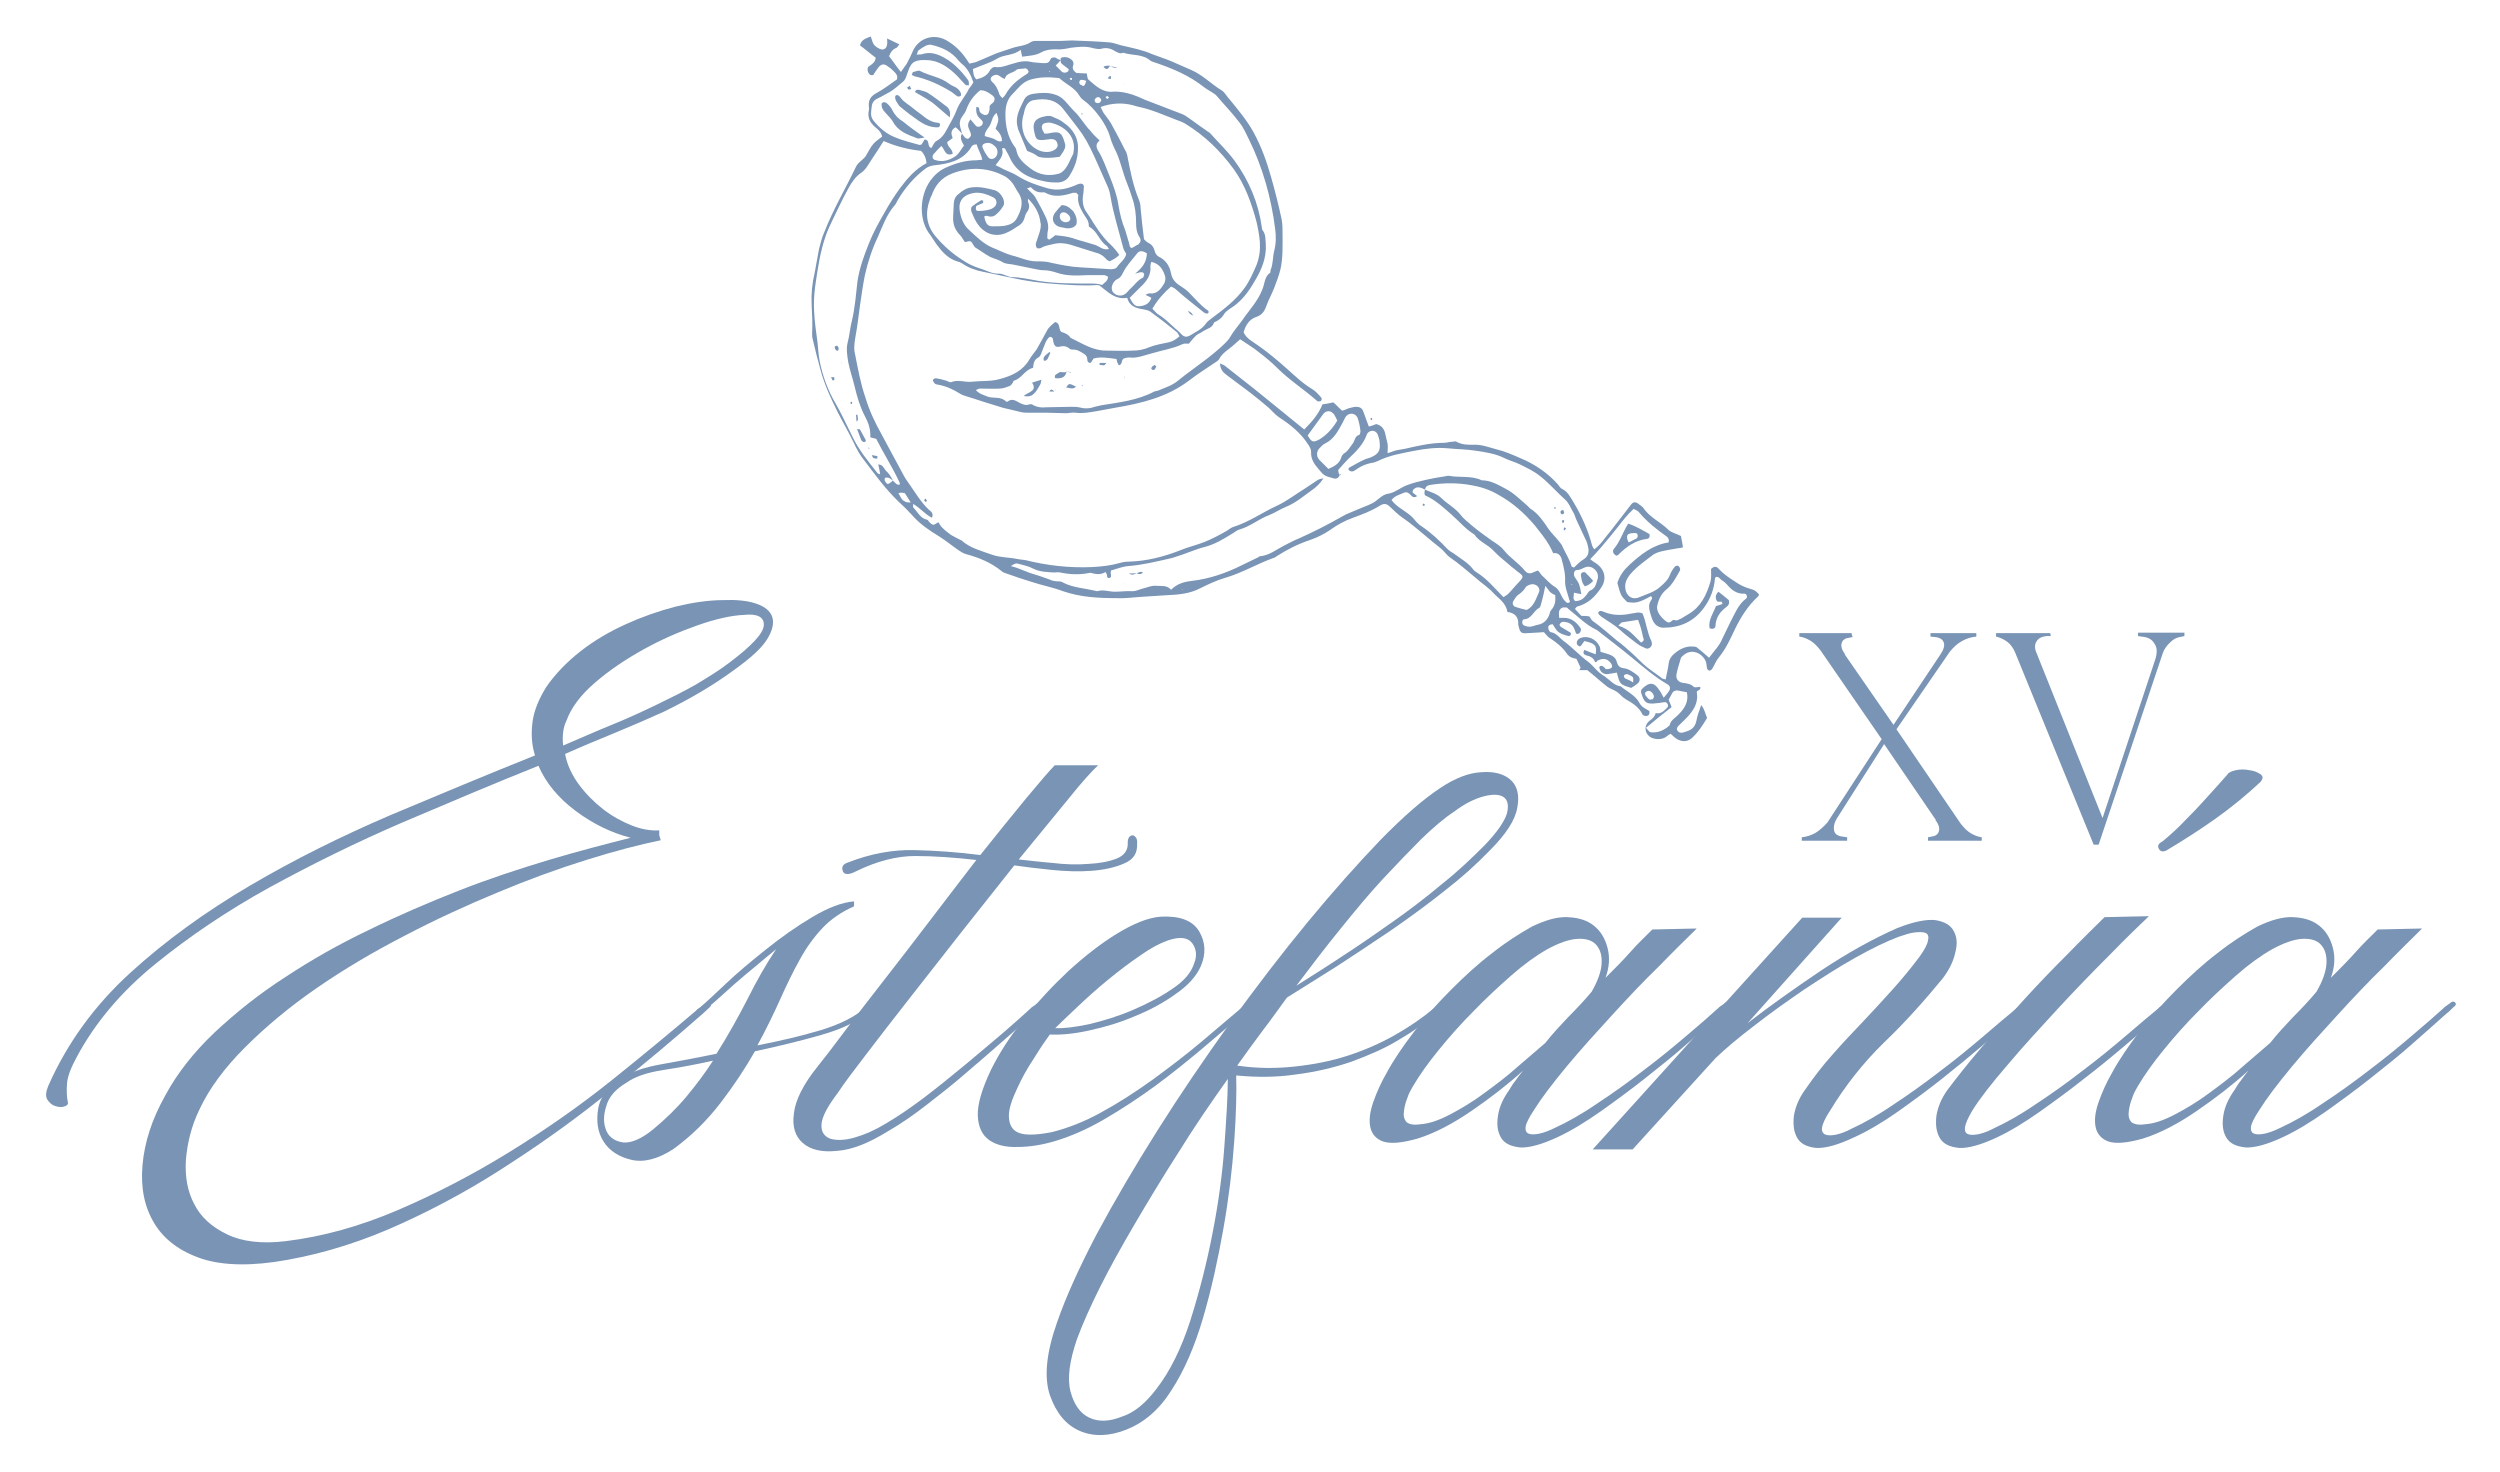 <svg xmlns="http://www.w3.org/2000/svg" xmlns:xlink="http://www.w3.org/1999/xlink" id="Layer_1" x="0px" y="0px" viewBox="0 0 507 298.6" style="enable-background:new 0 0 507 298.6;" xml:space="preserve"><g>	<g>		<g>			<g>				<g>					<path style="fill:#7994B5;" d="M146.8,121.7c2.5-0.1,4.7,0.1,6.5,0.7c1.8,0.6,2.9,1.5,3.3,2.7c0.4,1.2,0.1,2.7-1,4.5      c-1.1,1.8-3.3,3.8-6.5,6.1c-4.3,3.2-9.1,6-14.4,8.6c-3.1,1.4-6.3,2.8-9.7,4.2c-3.4,1.4-6.8,2.8-10.4,4.4      c0.4,2.2,1.4,4.3,2.8,6.2c1.4,1.9,3.1,3.6,4.9,5c1.8,1.4,3.8,2.5,5.8,3.3c2,0.8,3.9,1.1,5.6,1v1l0.3,1c-4.3,0.9-9.4,2.2-15.1,4      c-5.8,1.8-11.8,4-18,6.6c-6.3,2.6-12.6,5.5-18.9,8.8c-6.4,3.3-12.3,6.8-17.8,10.6s-10.3,7.8-14.5,12c-4.2,4.2-7.3,8.4-9.3,12.7      c-1.6,3.3-2.4,6.7-2.7,10.1c-0.2,3.4,0.3,6.4,1.7,9c1.3,2.6,3.5,4.6,6.6,6.1c3,1.5,7.1,2,12,1.4c7.4-0.9,15-3,22.7-6.3      c7.7-3.3,15.2-7.2,22.5-11.7c7.3-4.5,14.2-9.3,20.7-14.5c6.5-5.2,12.4-10.1,17.8-14.7l1.2-0.8c0.6-0.5,0.9-0.7,1.2-0.3      c0.2,0.3,0.1,0.7-0.3,1l-1.3,1.2c-5.6,4.9-11.7,10.1-18.3,15.3c-6.5,5.3-13.4,10.3-20.5,14.9c-7.1,4.7-14.5,8.8-22.2,12.3      c-7.6,3.5-15.4,6-23.2,7.4c-7.1,1.3-12.9,1.2-17.3-0.2c-4.5-1.5-7.7-3.9-9.7-7.2c-2-3.3-2.8-7.2-2.4-11.8      c0.4-4.6,1.9-9.3,4.6-14.1c2.4-4.5,5.8-8.8,10-12.8c4.3-4,9-7.8,14.3-11.2c5.3-3.5,10.9-6.7,17-9.6c6.1-3,12.2-5.6,18.3-8      c6.1-2.4,12.2-4.4,18.2-6.2c6-1.8,11.5-3.2,16.6-4.5c-3.9-1-7.6-2.8-11.1-5.4c-3.5-2.6-6.1-5.7-7.6-9.2      c-9,3.6-18.2,7.5-27.6,11.5c-9.5,4.1-18.4,8.5-27,13.2c-8.5,4.7-16.2,9.9-23.1,15.5c-6.9,5.6-12.2,11.9-15.9,18.8      c-1.2,2.2-1.9,4-2,5.4c-0.1,1.4-0.1,2.7,0.2,4c0,0.3-0.3,0.6-0.8,0.7c-0.6,0.2-1.2,0.1-1.8-0.1c-0.7-0.2-1.2-0.7-1.6-1.3      c-0.4-0.7-0.3-1.6,0.2-2.8c3.8-8.6,9.3-16.2,16.5-22.8c7.2-6.6,15.4-12.5,24.4-17.8c9-5.3,18.5-10,28.5-14.3      c10-4.2,19.8-8.3,29.3-12.1c-0.7-2.2-0.8-4.5-0.5-6.8s1.3-4.7,2.8-7.1c1.8-2.6,4.1-5,6.9-7.2s5.9-4,9.2-5.5      c3.3-1.5,6.7-2.7,10.2-3.6C140.4,122.2,143.7,121.7,146.8,121.7z M147.9,134.4c4.5-3.4,6.9-5.9,7-7.6c0.1-1.6-1.2-2.4-4-2.1      c-2.5,0.1-5.7,0.8-9.4,2.1c-3.7,1.3-7.4,2.9-11,4.9s-6.9,4.2-9.9,6.8c-2.9,2.5-4.8,5.1-5.7,7.6c-0.7,1.4-0.9,3.1-0.7,5.1      c3.5-1.5,6.9-3,10.1-4.3c3.2-1.3,6.2-2.7,9.1-4.1c2.5-1.2,5.1-2.5,7.6-3.9C143.5,137.4,145.8,136,147.9,134.4z"></path>					<path style="fill:#7994B5;" d="M176.3,203.5c0.6-0.4,0.9-0.5,1.2-0.2c0.2,0.3,0.1,0.7-0.3,1c-0.2,0.2-0.4,0.4-0.5,0.5      c-0.1,0.1-0.3,0.3-0.7,0.5c-2.1,1.9-5.3,3.4-9.5,4.6c-4.2,1.2-8.7,2.3-13.4,3.3c-2,3.5-4.3,7-7,10.5c-2.7,3.5-5.8,6.6-9.5,9.3      c-3.2,2.1-6.1,2.8-8.6,2.2c-2.5-0.6-4.4-1.8-5.6-3.7c-1.2-1.9-1.5-4.1-1.1-6.6c0.4-2.5,2.1-4.7,5-6.4c1.9-1.2,4.5-2.1,8-2.7      c3.4-0.6,7.1-1.3,11-2.1c2.4-3.8,4.5-7.6,6.3-11.1c1.8-3.6,3.7-7,5.8-10.1c-1.2,1-2.6,2.1-4.1,3.4c-1.6,1.3-3,2.5-4.5,3.8      c-1.4,1.3-2.7,2.4-3.9,3.5c-1.2,1-2,1.8-2.4,2.2l-0.3,0.3c-0.4,0.2-0.7,0.2-0.9-0.1c-0.2-0.3-0.1-0.6,0.1-0.9      c0.1,0,0.3-0.1,0.5-0.3c1.1-1,2.9-2.6,5.3-4.9c2.4-2.3,5.2-4.6,8.2-7c3-2.4,6.1-4.6,9.3-6.5c3.2-1.9,6-3,8.5-3.2v1      c-2.5,1.1-4.7,2.6-6.4,4.4c-1.7,1.8-3.3,4-4.6,6.4c-1.4,2.5-2.7,5.2-4,8.1c-1.3,2.9-2.8,6-4.6,9.3c4.6-0.9,8.9-1.9,12.9-3.1      c3.9-1.2,6.9-2.7,8.9-4.5c0.2-0.2,0.4-0.4,0.5-0.4C175.9,203.9,176.1,203.8,176.3,203.5z M132.5,229c2.4-2,4.7-4.2,6.7-6.6      c2-2.4,3.8-4.8,5.4-7.3c-3.5,0.8-6.9,1.4-10.1,1.9c-3.2,0.5-5.7,1.3-7.5,2.6c-2.2,1.3-3.6,2.9-4.1,4.9      c-0.6,1.9-0.5,3.5,0.1,4.9c0.6,1.3,1.8,2.1,3.5,2.3C128.1,231.8,130.2,230.9,132.5,229z"></path>					<path style="fill:#7994B5;" d="M230.6,171.1c0.1,1.9-0.7,3.2-2.6,4c-1.8,0.8-4,1.3-6.6,1.5c-2.6,0.2-5.4,0.1-8.3-0.2      c-2.9-0.3-5.4-0.6-7.4-0.9c-3.4,4.3-7,8.8-10.7,13.5c-3.7,4.7-7.2,9.2-10.5,13.4c-3.3,4.2-6.3,8.1-8.9,11.5      c-2.6,3.4-4.5,5.9-5.6,7.6c-2.2,2.9-3.3,5-3.4,6.5c-0.1,1.5,0.5,2.4,1.7,2.9c1.2,0.4,2.9,0.4,5-0.2c2.1-0.6,4.1-1.5,6.1-2.7      c2.4-1.4,5.1-3.2,8-5.4c2.9-2.2,5.7-4.5,8.5-6.8c2.8-2.3,5.3-4.5,7.6-6.4c2.3-2,4.1-3.6,5.4-4.8c0.2-0.2,0.4-0.4,0.6-0.5      c0.2-0.1,0.4-0.3,0.7-0.5c0.4-0.4,0.8-0.5,1.1-0.2c0.3,0.3,0.1,0.7-0.4,1c-0.2,0.2-0.4,0.4-0.6,0.6s-0.4,0.4-0.6,0.6      c-1.9,1.6-4,3.5-6.4,5.6c-2.4,2.1-4.8,4.2-7.4,6.4c-2.5,2.2-5.2,4.3-7.9,6.4c-2.7,2.1-5.3,3.9-7.9,5.4c-3.9,2.4-7.3,3.8-10.4,4      c-3,0.3-5.3-0.2-6.9-1.6c-1.5-1.3-2.2-3.3-1.8-6c0.3-2.7,1.9-5.9,4.8-9.5c1.2-1.5,3-3.8,5.3-6.9c2.3-3.1,5-6.5,8-10.4      c3-3.8,6.1-7.9,9.4-12.2c3.3-4.3,6.4-8.4,9.5-12.4c-4.5-0.5-8.7-0.8-12.4-0.8c-3.7,0-7.7,1-12,3.1c-1.5,0.8-2.5,0.7-2.7-0.1      c-0.3-0.8,0.1-1.4,1.1-1.7c4.6-1.8,9.1-2.6,13.4-2.5c4.3,0.1,8.7,0.4,13.4,1c3.5-4.4,6.6-8.2,9.3-11.5c2.7-3.2,4.6-5.5,5.8-6.7      h8.8c-1.2,1.1-3.3,3.4-6.1,6.9c-2.9,3.5-6.2,7.6-10,12.2c2,0.2,4.3,0.5,6.8,0.7c2.5,0.3,5,0.4,7.3,0.2c2.3-0.1,4.3-0.5,5.8-1.1      c1.5-0.6,2.3-1.7,2.2-3.2c0-1,0.4-1.5,1.1-1.5C230.4,169.7,230.7,170.2,230.6,171.1z"></path>					<path style="fill:#7994B5;" d="M252.5,203.5c0.6-0.4,1-0.5,1.2-0.2c0.3,0.3,0.2,0.7-0.2,1l-1,0.8c-2.5,2.3-5.4,4.8-8.5,7.4      c-3.1,2.6-6.3,5.2-9.7,7.7c-3.4,2.5-6.8,4.7-10.2,6.7c-3.4,2-6.8,3.5-10.1,4.5c-2.7,0.8-5.2,1.2-7.6,1.2      c-2.4,0.1-4.4-0.4-5.8-1.4c-1.4-1-2.2-2.6-2.3-4.9c-0.1-2.3,0.8-5.4,2.7-9.4c1.6-3.2,3.7-6.6,6.6-10.1c2.8-3.6,5.9-6.9,9.1-9.9      c3.3-3,6.6-5.6,9.9-7.6c3.3-2,6.2-3.2,8.8-3.4c3.9-0.2,6.5,0.8,7.8,3c1.3,2.2,1.4,4.6,0.3,7.1c-0.9,2-2.6,3.9-5.1,5.6      c-2.5,1.8-5.3,3.3-8.3,4.5c-3,1.3-6.1,2.2-9.3,2.9c-3.2,0.7-5.8,0.9-7.9,0.8c-0.8,1.1-1.9,2.7-3.2,4.8      c-1.4,2.1-2.5,4.1-3.4,6.1c-1.1,2.3-1.7,4.2-1.7,5.5c0,1.4,0.4,2.4,1.1,3c0.7,0.6,1.8,0.9,3.2,0.9c1.4,0,2.8-0.2,4.4-0.5      c3.2-0.8,6.6-2.1,10-4c3.5-1.9,6.9-4.1,10.4-6.6c3.4-2.5,6.7-5,9.8-7.6c3.1-2.6,5.9-5,8.5-7.2c0.2-0.1,0.3-0.2,0.3-0.2      C252.1,203.9,252.2,203.8,252.5,203.5z M236.9,190.7c-1.7,0.6-3.6,1.6-5.7,3.1c-2.2,1.5-4.3,3.1-6.5,4.9s-4.2,3.6-6.1,5.4      c-1.9,1.8-3.5,3.3-4.6,4.4c1.7,0.1,4-0.2,6.9-0.8c2.9-0.7,5.9-1.6,8.9-2.9c3-1.3,5.7-2.7,8-4.3c2.4-1.6,3.8-3.3,4.4-5.2      c0.6-1.5,0.4-2.9-0.4-4C240.9,190.1,239.3,189.9,236.9,190.7z"></path>					<path style="fill:#7994B5;" d="M292.1,159.8c3-2,5.8-3.1,8.4-3.2c2.6-0.2,4.6,0.4,5.9,1.6c1.3,1.2,1.8,3.1,1.3,5.6      c-0.4,2.5-2.3,5.4-5.6,8.7c-2.7,2.8-5.7,5.5-9.2,8.2c-3.5,2.8-7.1,5.4-10.7,7.9c-3.7,2.5-7.3,4.9-11,7.3      c-3.7,2.3-7.1,4.5-10.2,6.4c-1.7,2.3-3.3,4.6-5,6.8c-1.7,2.3-3.4,4.6-5.1,7c4,0.6,7.9,0.6,11.6,0.2c3.8-0.4,7.4-1.1,10.8-2.2      c3.4-1.1,6.6-2.5,9.6-4.2c3-1.7,5.6-3.5,8-5.5l1-1c0.6-0.4,1-0.5,1.2-0.2c0.3,0.3,0.1,0.7-0.4,1l-1.2,1.2      c-2.2,1.9-4.8,3.7-7.7,5.4c-2.9,1.8-6.2,3.2-9.7,4.5c-3.5,1.2-7.3,2.1-11.3,2.6c-4,0.6-8,0.6-12.1,0.2c0.1,3.3,0,7.8-0.4,13.4      c-0.4,5.6-1.1,11.5-2.2,17.7c-1.1,6.2-2.4,12.2-4.1,18c-1.7,5.8-3.8,10.7-6.4,14.7c-2.5,4-5.6,6.6-9.1,8      c-3.5,1.4-6.7,1.5-9.5,0.3s-4.8-3.6-6.1-7.3c-1.2-3.7-0.7-8.6,1.5-14.8c1.8-5.2,4.5-11.1,8-17.8c3.6-6.7,7.7-13.7,12.3-21      c4.6-7.3,9.5-14.5,14.8-21.9c5.3-7.3,10.5-14.1,15.7-20.4c5.2-6.3,10.1-11.8,14.8-16.7C284.5,165.7,288.6,162.1,292.1,159.8z       M234.5,281.7c2.8-3.6,5.1-8.3,6.9-13.9c1.8-5.7,3.3-11.5,4.5-17.7c1.2-6.1,2-12,2.4-17.6c0.4-5.6,0.7-10.2,0.7-13.7      c-3.5,4.9-6.9,9.9-10,14.9c-3.2,5-6.1,9.8-8.8,14.4c-2.7,4.6-5.1,8.9-7.1,12.9c-2,4-3.6,7.6-4.7,10.6c-1.5,4.4-2,7.9-1.3,10.6      c0.7,2.6,1.9,4.4,3.8,5.3c1.9,0.9,4.1,0.8,6.6-0.2C230,286.5,232.3,284.6,234.5,281.7z M301.1,171.4c2.5-2.6,4-4.8,4.5-6.4      c0.4-1.6,0.2-2.7-0.6-3.3c-0.8-0.6-2.2-0.7-4.1-0.2c-1.9,0.5-3.9,1.5-6,3.1c-2,1.3-4.2,3.2-6.6,5.5c-2.4,2.4-5,5.1-7.8,8.1      c-2.8,3-5.6,6.4-8.6,10.1c-3,3.7-6,7.6-9,11.6c3-1.9,6.2-3.9,9.5-6.1c3.4-2.2,6.7-4.5,10.1-6.9c3.4-2.4,6.7-4.9,9.9-7.6      C295.7,176.7,298.5,174,301.1,171.4z"></path>					<path style="fill:#7994B5;" d="M349.7,203.5c0.4-0.4,0.8-0.5,1.1-0.2c0.3,0.3,0.1,0.7-0.4,1c-0.2,0.2-0.4,0.4-0.6,0.6      s-0.4,0.4-0.7,0.6c-2.1,1.9-4.5,4-7.1,6.3s-5.5,4.6-8.4,6.9c-2.9,2.3-5.9,4.5-9,6.7c-3,2.1-5.9,3.9-8.7,5.2      c-3.2,1.5-5.8,2.2-7.6,2.1c-1.9-0.2-3.2-0.8-3.9-2c-0.7-1.2-0.9-2.6-0.6-4.5s1.1-3.5,2.3-5.2c0.3-0.5,0.7-1.2,1.2-1.8      c0.5-0.7,1-1.4,1.6-2.1c-3.2,2.9-6.7,5.6-10.5,8.2c-3.8,2.6-7.4,4.5-10.9,5.6c-3.2,0.9-5.5,1.1-7,0.6c-1.4-0.5-2.3-1.5-2.6-2.9      c-0.3-1.4-0.1-3.1,0.6-5.1s1.6-4,2.7-5.9c1.4-2.6,3.3-5.4,5.6-8.4c2.3-3,4.8-5.8,7.5-8.5c2.7-2.7,5.4-5.2,8.3-7.4      c2.9-2.3,5.6-4,8.1-5.4c2.7-1.3,5.1-2,7.2-1.9c2.2,0.1,3.9,0.6,5.3,1.7c1.4,1.1,2.3,2.6,2.8,4.5c0.5,1.9,0.4,3.9-0.4,6.1      c1.9-1.9,3.6-3.6,5.1-5.3c1.5-1.7,3-3.1,4.4-4.5l9-0.2c-2,2-4.6,4.5-7.7,7.7c-3.2,3.1-6.3,6.4-9.5,9.9      c-3.2,3.5-6.3,6.9-9.2,10.4c-2.9,3.5-5.1,6.4-6.6,8.8c-1,1.5-1.6,2.7-1.7,3.4c-0.1,0.7,0.1,1.2,0.6,1.4c0.5,0.2,1.2,0.2,2.2,0      c0.9-0.2,2-0.6,3.2-1.2c2.4-1.1,5.3-2.7,8.5-4.9c3.2-2.1,6.4-4.4,9.5-6.8c3.2-2.4,6.1-4.8,8.8-7.1c2.7-2.3,4.8-4.1,6.2-5.4      c0.2-0.2,0.4-0.4,0.6-0.5C349.1,203.9,349.4,203.8,349.7,203.5z M288,228c1.8-0.1,3.8-0.8,6.1-2c2.3-1.2,4.6-2.6,6.9-4.3      s4.6-3.4,6.7-5.3c2.2-1.9,4.1-3.5,5.7-4.9c1.4-1.8,3-3.5,4.6-5.2c1.7-1.7,3.3-3.4,4.8-5.2c1.2-2.1,1.9-4,2-5.6      c0.1-1.6-0.2-2.9-1.1-3.9c-0.8-0.9-2.1-1.3-3.8-1.2c-1.7,0.1-3.7,0.8-6.1,2.1c-2.3,1.3-4.8,3.1-7.4,5.4      c-2.6,2.3-5.1,4.6-7.6,7.2c-2.5,2.5-4.8,5.1-7,7.8c-2.2,2.7-3.9,5.1-5.2,7.3c-0.4,0.7-0.9,1.5-1.2,2.5c-0.4,1-0.6,1.9-0.7,2.8      c-0.1,0.9,0.1,1.6,0.6,2.1C285.8,228,286.7,228.2,288,228z"></path>					<path style="fill:#7994B5;" d="M410.9,203.4c0.3,0.3,0.1,0.7-0.4,1l-1,1.2c-2.2,1.9-4.6,4-7.3,6.3s-5.5,4.6-8.4,6.9      c-2.9,2.3-5.9,4.5-9,6.7c-3,2.1-6,3.9-8.9,5.2c-3.2,1.5-5.7,2.2-7.6,2.1c-1.8-0.2-3.1-0.8-3.8-2c-0.7-1.2-0.9-2.6-0.7-4.5      c0.3-1.8,1-3.5,2.2-5.2c1.8-2.6,3.7-5.1,5.7-7.3c2-2.3,4.1-4.5,6.1-6.6s4-4.3,5.9-6.4c1.9-2.1,3.8-4.4,5.6-6.8      c1-1.4,1.6-2.5,1.7-3.3c0.2-0.8,0-1.3-0.5-1.5c-0.5-0.2-1.2-0.2-2.2-0.1s-2.1,0.5-3.3,0.9c-2.4,0.9-5.3,2.3-8.7,4.2      c-3.4,1.9-6.8,4.1-10.3,6.4c-3.5,2.4-6.9,4.8-10.1,7.3c-3.3,2.5-5.9,4.7-8,6.7l-16.8,18.5H323l42.5-47h8l-19.1,21.4      c4.4-3.4,9.3-6.9,14.8-10.6c5.4-3.6,10.6-6.5,15.6-8.7c3.3-1.3,5.9-1.8,7.7-1.6c1.8,0.3,3.1,1,3.7,2.2c0.7,1.2,0.8,2.7,0.3,4.5      c-0.4,1.8-1.3,3.5-2.5,5.1c-3.7,4.5-7.6,8.9-11.9,13c-4.3,4.2-7.9,8.8-11,13.9c-1,1.5-1.5,2.7-1.6,3.4      c-0.1,0.7,0.2,1.2,0.7,1.4c0.5,0.2,1.2,0.2,2.2,0c0.9-0.2,2-0.6,3.1-1.2c2.4-1.1,5.3-2.7,8.5-4.9c3.2-2.1,6.4-4.4,9.5-6.8      c3.2-2.4,6.1-4.8,8.8-7.1c2.7-2.3,4.8-4.1,6.4-5.4l1.2-1C410.2,203.1,410.6,203.1,410.9,203.4z"></path>					<path style="fill:#7994B5;" d="M439.8,203.4c0.2,0.3,0.1,0.7-0.5,1c-0.1,0.2-0.2,0.4-0.4,0.6s-0.3,0.4-0.4,0.6      c-2.2,1.9-4.7,4-7.4,6.3c-2.7,2.3-5.5,4.6-8.5,6.9c-2.9,2.3-5.9,4.5-9,6.7c-3,2.1-5.9,3.9-8.7,5.2c-3.2,1.5-5.8,2.2-7.6,2.1      c-1.9-0.2-3.2-0.8-3.9-2c-0.7-1.2-0.9-2.6-0.7-4.5c0.3-1.8,1-3.5,2.2-5.2c1.8-2.4,4-5.2,6.8-8.5c2.8-3.2,5.7-6.5,8.7-9.8      c3-3.3,6-6.4,9-9.4c2.9-3,5.4-5.4,7.4-7.4l9-0.2c-2,1.9-4.7,4.5-8,7.9c-3.4,3.4-6.9,7-10.5,10.9c-3.6,3.9-7,7.6-10.2,11.4      c-3.2,3.7-5.6,6.8-7.1,9.2c-0.9,1.5-1.4,2.7-1.5,3.4c-0.1,0.7,0.1,1.2,0.6,1.4c0.5,0.2,1.2,0.2,2.2,0c0.9-0.2,2-0.6,3.1-1.2      c2.4-1.1,5.3-2.7,8.5-4.9c3.2-2.1,6.4-4.4,9.5-6.8c3.2-2.4,6.1-4.8,8.8-7.1c2.7-2.3,4.8-4.1,6.4-5.4c0.2-0.2,0.4-0.4,0.6-0.5      c0.2-0.1,0.4-0.3,0.6-0.5C439.2,203.1,439.6,203.1,439.8,203.4z M437.8,172.1c0.3,0.6,0.8,0.7,1.5,0.4c3.2-1.9,6.5-4,9.9-6.4      c3.4-2.4,6.4-4.9,9.2-7.5c0.6-0.7,0.6-1.2,0-1.6c-0.6-0.4-1.3-0.7-2.2-0.8c-0.9-0.2-1.9-0.2-2.8,0c-0.9,0.2-1.5,0.5-1.7,0.9      c-1,1.1-2.1,2.4-3.4,3.8c-1.3,1.4-2.5,2.8-3.8,4.1c-1.3,1.3-2.4,2.5-3.5,3.5c-1.1,1-1.9,1.7-2.4,2.1      C437.7,171.1,437.5,171.5,437.8,172.1z"></path>					<path style="fill:#7994B5;" d="M496.8,203.5c0.4-0.4,0.8-0.5,1.1-0.2c0.3,0.3,0.1,0.7-0.4,1c-0.2,0.2-0.4,0.4-0.6,0.6      s-0.4,0.4-0.7,0.6c-2.1,1.9-4.5,4-7.1,6.3s-5.5,4.6-8.4,6.9c-2.9,2.3-5.9,4.5-9,6.7c-3,2.1-5.9,3.9-8.7,5.2      c-3.2,1.5-5.8,2.2-7.6,2.1c-1.9-0.2-3.2-0.8-3.9-2c-0.7-1.2-0.9-2.6-0.6-4.5s1.1-3.5,2.3-5.2c0.3-0.5,0.7-1.2,1.2-1.8      c0.5-0.7,1-1.4,1.6-2.1c-3.2,2.9-6.7,5.6-10.5,8.2c-3.8,2.6-7.4,4.5-10.9,5.6c-3.2,0.9-5.5,1.1-7,0.6c-1.4-0.5-2.3-1.5-2.6-2.9      c-0.3-1.4-0.1-3.1,0.6-5.1s1.6-4,2.7-5.9c1.4-2.6,3.3-5.4,5.6-8.4c2.3-3,4.8-5.8,7.5-8.5c2.7-2.7,5.4-5.2,8.3-7.4      c2.9-2.3,5.6-4,8.1-5.4c2.7-1.3,5.1-2,7.2-1.9c2.2,0.1,3.9,0.6,5.3,1.7c1.4,1.1,2.3,2.6,2.8,4.5c0.5,1.9,0.4,3.9-0.4,6.1      c1.9-1.9,3.6-3.6,5.1-5.3c1.5-1.7,3-3.1,4.4-4.5l9-0.2c-2,2-4.6,4.5-7.7,7.7c-3.2,3.1-6.3,6.4-9.5,9.9      c-3.2,3.5-6.3,6.9-9.2,10.4c-2.9,3.5-5.1,6.4-6.6,8.8c-1,1.5-1.6,2.7-1.7,3.4c-0.1,0.7,0.1,1.2,0.6,1.4c0.5,0.2,1.2,0.2,2.2,0      c0.9-0.2,2-0.6,3.2-1.2c2.4-1.1,5.3-2.7,8.5-4.9c3.2-2.1,6.4-4.4,9.5-6.8c3.2-2.4,6.1-4.8,8.8-7.1c2.7-2.3,4.8-4.1,6.2-5.4      c0.2-0.2,0.4-0.4,0.6-0.5C496.2,203.9,496.4,203.8,496.8,203.5z M435,228c1.8-0.1,3.8-0.8,6.1-2c2.3-1.2,4.6-2.6,6.9-4.3      s4.6-3.4,6.7-5.3c2.2-1.9,4.1-3.5,5.7-4.9c1.4-1.8,3-3.5,4.6-5.2c1.7-1.7,3.3-3.4,4.8-5.2c1.2-2.1,1.9-4,2-5.6      c0.1-1.6-0.2-2.9-1.1-3.9c-0.8-0.9-2.1-1.3-3.8-1.2c-1.7,0.1-3.7,0.8-6.1,2.1c-2.3,1.3-4.8,3.1-7.4,5.4      c-2.6,2.3-5.1,4.6-7.6,7.2c-2.5,2.5-4.8,5.1-7,7.8c-2.2,2.7-3.9,5.1-5.2,7.3c-0.4,0.7-0.9,1.5-1.2,2.5c-0.4,1-0.6,1.9-0.7,2.8      c-0.1,0.9,0.1,1.6,0.6,2.1C432.8,228,433.7,228.2,435,228z"></path>				</g>			</g>			<g>				<g>					<path style="fill:#7994B5;" d="M375.5,128.5l0.2,0.7l-0.5,0.1c-0.9,0.1-1.5,0.4-1.7,1.1c-0.2,0.6,0,1.4,0.7,2.3h-0.1L384,147      l9.6-14.4c0.6-0.9,0.8-1.7,0.6-2.3s-0.8-1-1.7-1.1l-1-0.1v-0.7h9.3v0.7c-1.1,0.1-2,0.4-2.9,0.9s-1.7,1.2-2.5,2.2l-10.8,15.7      l13,19.1c0.7,0.9,1.4,1.6,2.1,2c0.7,0.4,1.4,0.7,2.2,0.8v0.7H391v-0.7l0.5-0.1c0.9-0.1,1.5-0.4,1.7-1.1c0.2-0.6,0-1.4-0.7-2.3      h0.1l-10.5-15.4l-9.6,15.1c-0.6,1-0.7,1.9-0.5,2.6s0.9,1,1.9,1.1l0.7,0.1v0.7h-9.2v-0.7c1-0.1,1.9-0.4,2.8-0.9      c0.8-0.5,1.6-1.2,2.4-2.1l11-16.9c-2.1-3-4.1-6-6.2-9c-2.1-3-4.1-6-6.2-9c-0.7-0.9-1.4-1.6-2.1-2c-0.7-0.4-1.4-0.7-2.2-0.8      v-0.7H375.5z"></path>					<path style="fill:#7994B5;" d="M415.8,128.5l0.1,0.5L415,129c-0.9,0.1-1.6,0.4-2,1.1c-0.4,0.6-0.4,1.4,0,2.3H413l13.4,33.5      l10.7-32.2c0.4-1.3,0.4-2.4-0.2-3.2c-0.5-0.9-1.4-1.3-2.6-1.4l-0.7-0.1v-0.7h9.4v0.7l-0.5,0.1c-0.8,0.1-1.6,0.4-2.3,1.1      c-0.7,0.6-1.3,1.4-1.6,2.3l-13,38.8h-1l-15.9-38.9c-0.4-1-1-1.8-1.7-2.3c-0.7-0.5-1.4-0.8-2.2-1v-0.7H415.8z"></path>				</g>			</g>		</g>	</g>	<g>		<g>			<path style="fill:#7994B5;" d="M271.7,96.3c-0.2,0.6-0.6,0.9-1.3,0.7c-1.8-0.5-1.9-0.5-3.1-2c-0.8-0.9-1.5-2-1.4-3.3    c0-0.5-0.2-0.9-0.5-1.4c-1.5-2.4-3.6-4.1-5.9-5.6c-0.6-0.4-1.1-0.9-1.6-1.4c-0.2-0.2-0.4-0.4-0.6-0.6c-1.3-1.1-2.5-2.1-3.8-3.1    c-1.6-1.2-3.2-2.4-4.8-3.6c-0.7-0.5-1.2-1.1-1.3-2.3c0.5,0.2,0.7,0.3,0.9,0.4c2,1.6,4.1,3.2,6.1,4.8c3.3,2.7,6.7,5.4,10.1,8.2    c1.5-1.5,2.9-3.1,3.7-5.1c0.7-0.1,1.4-0.2,2.2-0.4c0.6,0.5,1.1,1.1,1.8,1.7c0.4-0.1,0.8-0.3,1.3-0.5c0.5-0.1,1-0.3,1.5-0.3    c0.7,0,1.2,0.2,1.5,1c0.3,0.9,0.7,1.9,1.1,3c0.5-0.1,1-0.3,1.5-0.5c1.2,0.3,1.7,1.1,1.9,2.3c0.1,0.6,0.3,1.1,0.4,1.7    c0.1,0.5,0,1.1,0,1.9c0.8-0.2,1.3-0.5,1.9-0.6c0.6-0.1,1.1-0.2,1.7-0.3c2.6-0.6,5.2-1.2,7.9-1.2c0.5,0,1-0.2,1.5-0.2    c0.3,0,0.8-0.2,1,0c1.1,0.6,2.2,0.6,3.4,0.6c1.6-0.1,3.1,0.5,4.6,0.9c1.7,0.4,3.3,1.1,4.9,1.8c2.9,1.2,5.6,3,7.7,5.4    c0.2,0.3,0.4,0.6,0.7,0.8c1.3,0.6,1.8,1.8,2.5,2.9c1.6,2.7,2.9,5.6,3.7,8.7c0.1,0.2,0.2,0.4,0.4,0.7c0.9-0.6,1.6-1.5,2.2-2.3    c1.8-2.2,3.5-4.5,5.3-6.8c0.4-0.5,0.9-0.6,1.5-0.1c0.4,0.3,0.9,0.6,1.1,1c1.3,1.8,3.4,2.7,4.9,4.2c0.6,0.6,1.6,0.8,2.6,1.3    c0.1,0.7,0.3,1.4,0.4,2.3c-0.4,0.1-0.8,0.2-1.1,0.2c-1.2,0.2-2.4,0.4-3.6,0.7c-0.4,0.1-0.8,0.3-1.2,0.5c-1.7,1.3-3.5,2.5-4.9,4.2    c-0.6,0.8-1,1.6-0.9,2.6c0.1,1.6,1.4,2.6,2.9,1.9c1.4-0.6,3-1,4.2-2.1c0.8-0.7,1.6-1.4,2-2.5c0.2-0.5,0.5-1,0.9-1.5    c0.2-0.3,0.6-0.4,0.9-0.1c0.2,0.2,0.3,0.6,0.2,0.8c-0.8,1.4-1.5,2.8-2.7,3.8c-1,0.8-1.6,1.9-1.9,3.3c-0.3,1.2,0.8,2.5,1.9,3.3    c0.2,0.1,0.4,0.2,0.6,0.1c0.4-0.1,0.6-0.7,1.2-0.4c0.3,0.1,0.8-0.2,1.2-0.4c0.5-0.3,1-0.6,1.5-0.9c2.5-1.5,3.6-3.9,4.4-6.6    c0.2-0.8,0.1-1.7,0.1-2.5c0.6-0.6,1.1-0.6,1.6,0c0.9,1,2.1,1.8,3.2,2.5c1,0.7,2,1.2,3.1,1.5c1,0.3,1,0.3,1.8,1.1    c0,0.1,0,0.3-0.1,0.4c-2.1,1.9-3.6,4.3-4.8,6.8c-0.9,1.9-1.8,3.9-3.2,5.6c-0.6,0.7-0.9,1.6-1.4,2.4c-0.1,0.1-0.4,0.3-0.5,0.3    c-0.2,0-0.4-0.2-0.5-0.4c-0.1-0.4-0.1-0.9-0.2-1.3c-0.5-1.5-2.6-3-4.5-1.5c-0.2,0.2-0.5,0.4-0.6,0.6c-0.3,1.1-0.7,2.2-0.9,3.3    c-0.2,1,0.4,1.7,1.4,1.8c0.8,0.1,1.5,0.2,2.1,0.8c0.2,0.2,0.9,0,1.3,0c0.2,0.7-0.5,0.6-0.7,1c0.5,2.8-1.3,4.6-3.2,6.4    c-0.8,0.7-1,1.1-0.7,1.5c0.4,0.6,1.1,0.4,1.6,0.2c1.1-0.3,1.9-0.8,2.2-2.1c0.2-1.1,0.6-2.2,1-3.3c0.7,0.8,0.8,1.7,1.2,2.6    c-0.9,1.5-1.8,2.9-3.1,4.1c-0.5,0.4-1,0.6-1.5,0.6c-1,0-1.7-0.4-2.8-1.5c-0.3,0.2-0.7,0.4-1,0.7c-0.9,0.5-1.9,0.5-2.9,0.1    c-1.2-0.6-1.6-2.1-0.7-3.1c0.3-0.4,0.8-0.6,1.1-1c0.2-0.2,0.4-0.6,0.5-0.9l-0.1,0c1.2,0.3,1.8-0.5,2.5-1.2c0.1-0.1,0.1-0.4,0-0.6    c-0.1-0.2-0.3-0.4-0.5-0.4c-0.6,0-1.1,0.2-1.7,0.2c-2.1,0.3-2.6-0.1-3.2-2.2c0-0.1,0-0.1,0-0.2c0-0.1,0.1-0.3,0.1-0.4    c1.6-1.6,2.6-1.5,3.7,0.3c0.3,0.4,0.5,0.9,0.8,1.4c0.4-0.5,0.8-0.9,1.1-1.4c0.3-0.5,0.2-1-0.3-1.3c-2.6-1.5-4.9-3.5-7.2-5.4    c-2.3-1.9-4.7-3.7-7.1-5.6c-0.1,0-0.1-0.1-0.2-0.1c-2.1-1-3.7-2.7-5.5-4.1c-0.2-0.1-0.3-0.4-0.5-0.4c-0.3,0-0.7-0.1-1,0.1    c-0.6,0.4-0.6,0.8-0.5,2c0.3,0,0.7,0,1,0c1.4,0,2.4,0.8,3.2,1.9c0.3,0.3,0.3,0.8-0.1,1.2c-0.2,0.2-0.7,0.2-0.7,0    c-0.1-0.3-0.2-0.5-0.3-0.8c-0.4-1.1-1.3-1.5-2.4-1.5c-0.2,0-0.5,0.3-0.6,0.5c-0.1,0.1,0.1,0.4,0.2,0.5c0.7,0.4,1.3,0.8,2,1.2    c0.1,0.1,0.1,0.4,0,0.5c0,0.1-0.3,0.2-0.4,0.2c-1-0.3-2.1-0.5-2.7-1.6c-0.2-0.3-0.4-0.6-0.5-0.8c-0.7,0-1,0.4-0.9,0.8    c0,0.3,0.3,0.8,0.5,0.8c1.2,0.2,1.8,1.2,2.6,1.8c1.8,1.3,3.3,3,5.1,4.3c0.6,0.5,1.1,1.1,1.7,1.7c0.5,0.5,1.1,0.9,1.7,1.3    c1,0.7,1.7,1.7,3.1,1.9c1.3,1.1,3,1.8,3.8,3.4c0.5,0.9,1.4,1.2,2,1.6c0.1,0.7-0.2,1-0.7,1c-0.2,0-0.6-0.1-0.7-0.3    c-0.7-1.5-2-2.3-3.4-3.1c-0.7-0.4-1.1-1-1.8-1.5c-0.6-0.4-1.3-0.6-1.9-1c-1.4-1.1-2.7-2.3-4.1-3.4c-0.6,0-1.2,0-1.7,0l0,0.1    c0.1-0.2,0.4-0.5,0.3-0.7c-0.2-0.5-0.5-1-0.8-1.7c-0.7-0.1-1.4-0.3-1.9-1c-0.9-1.3-2.1-2.3-3.5-3.2c-0.4-0.2-0.7-0.7-1.2-1.2    c-1,0.1-2.1,0.1-3.3,0.2c-1.3,0.1-1.5-0.1-1.8-1.3c0-0.1-0.1-0.3-0.1-0.4c0.1-1.6-0.7-2.4-2.2-2.6c-0.3-1.9-1.8-2.7-2.9-3.9    c-1-1.1-2.3-1.9-3.4-2.9c-1.8-1.5-3.5-3-5.4-4.3c-0.6-0.4-1.1-1.2-1.7-1.7c-2.6-2-5-4.3-7.7-6.2c-1.1-0.7-2-1.7-2.9-2.5    c-0.6-0.5-1.1-0.5-1.8-0.1c-1.7,1.1-3.6,1.8-5.5,2.5c-1.7,0.6-3.3,1.5-4.7,2.5c-1.3,0.9-2.6,1.5-4,2c-2.4,0.8-4.6,1.9-6.8,3.3    c-0.2,0.1-0.3,0.3-0.5,0.3c-3.4,1.2-6.5,3.1-10,4.1c-1.7,0.5-3.4,1.3-5,2.1c-2.1,1.1-4.4,1.3-6.7,1.4c-1.6,0.1-3.1,0.2-4.7,0.3    c-1.9,0.1-3.7,0.4-5.6,0.3c-3.7,0-7.3-0.2-10.8-1.4c-2.1-0.8-4.3-1.2-6.4-1.9c-1.7-0.5-3.4-1.1-5.1-1.7c-0.3-0.1-0.7-0.2-1-0.5    c-2.1-1.7-4.5-2.7-7.1-3.4c-1.1-0.3-2.1-1.2-3.1-1.9c-0.8-0.6-1.6-1.2-2.4-1.7c-2-1.2-3.9-2.5-5.4-4.2c-0.9-1-1.9-2-2.9-2.9    c-2.6-2.5-4.7-5.4-6.9-8.3c-0.9-1.1-1.6-2.4-2.2-3.7c-1-2.1-2.2-4.1-3.2-6.1c-1.4-2.8-2.7-5.6-3.5-8.6c-0.6-2.1-1.1-4.2-1.6-6.3    c-0.1-0.3-0.1-0.7-0.1-1.1c0.1-1.9,0-3.9-0.1-5.8c-0.1-2.2,0.1-4.3,0.6-6.4c0.3-1.6,0.6-3.3,0.9-4.9c0.3-1.2,0.6-2.4,1.1-3.5    c1.8-4.6,4.3-8.8,6.4-13.2c0.5-1,1.5-1.4,2-2.2c0.5-0.8,0.9-1.7,1.5-2.4c0.5-0.6,1.2-1,1.8-1.5c-0.2-1-0.9-1.5-1.5-2    c-1-0.9-1.5-1.9-1.2-3.3c0.1-0.3,0-0.6,0-0.9c-0.1-1.2,0.4-2,1.5-2.6c1.5-0.8,2.9-1.9,4.2-2.8c0.2-0.7-0.1-1.1-0.5-1.5    c-0.4-0.4-0.8-0.8-1.3-1.1c-0.7-0.6-1.3-0.6-1.9,0.1c-0.4,0.5-0.7,1-1.1,1.6c-0.6,0.2-0.9-0.2-1.1-0.7c-0.1-0.5-0.1-0.9,0.3-1.1    c0.6-0.4,1.2-0.8,1.3-1.7c-1.1-0.8-2.1-1.7-3.2-2.5c0.3-1.2,1.2-1.4,2.2-1.8c0.2,0.6,0.3,1.1,0.6,1.6c0.2,0.3,0.6,0.6,1,0.8    c0.8,0.5,1.6,0.2,1.7-0.8c0.1-0.3,0-0.7,0-1.2c0.9,0.4,1.6,0.8,2.5,1.2c-0.3,0.3-0.4,0.6-0.6,0.7c-0.8,0.3-1.2,0.9-1.5,1.7    c0.8,1,1.5,2.1,2.4,3.2c0.4-0.6,0.8-1.1,1.2-1.7c0.5-0.9,0.9-1.8,1.3-2.7c1.1-2.3,3.9-3.5,6.6-2.1c1.8,1,3.1,2.3,4.2,3.9    c0.2,0.3,0.4,0.6,0.6,0.9c0.5-0.1,0.9-0.2,1.3-0.3c1.4-0.6,2.8-1.2,4.2-1.8c1.1-0.4,2.2-0.7,3.3-1.1c1.2-0.4,2.6-0.4,3.7-1.2    c0.2-0.1,0.5-0.2,0.8-0.2c1.7,0,3.4,0,5.1,0c0.8,0,1.6-0.1,2.4-0.1c2.6,0.1,5.2,0.2,7.7,0.4c0.8,0.1,1.5,0.4,2.3,0.6    c2.1,0.5,4.3,0.9,6.3,1.8c1.3,0.5,2.6,0.9,3.8,1.4c1.4,0.6,2.7,1.2,4.1,1.8c2.3,1,4,2.8,6.1,4.1c0.7,0.4,1.1,1.3,1.7,1.9    c1.7,2.1,3.5,4.2,4.8,6.6c1.6,2.9,2.7,6,3.6,9.2c0.8,2.8,1.5,5.6,2.1,8.4c0.2,1,0.2,2,0.2,3c0,2.4,0.1,4.8-0.4,7.1    c-0.3,1.3-0.8,2.6-1.3,3.9c-0.5,1.3-1.2,2.5-1.6,3.7c-0.4,1.1-0.9,1.8-2.1,2.2c-1.4,0.5-2.1,1.7-2.5,3.1c0.6,1.3,1.9,1.9,3,2.7    c2,1.4,3.9,3,5.7,4.6c1.7,1.5,3.2,3,5.2,4.2c0.7,0.4,1.3,1.1,1.9,1.8c0.1,0.1,0,0.5-0.1,0.6c-0.1,0.1-0.4,0.1-0.6,0.1    c-0.1,0-0.1,0-0.2-0.1c-2.6-2.3-5.6-4.2-8.1-6.7c-1.1-1.1-2.3-2.1-3.6-3.1c-1.2-1-2.6-1.8-3.9-2.7c-0.7,0.6-1.4,1.3-2.2,1.9    c-0.8,0.6-1.6,1.2-2.1,2.2c-0.1,0.1-0.2,0.2-0.3,0.3c-1.9,1.3-4,2.6-5.8,4c-4.5,3.4-9.7,4.6-15,5.5c-1.3,0.2-2.5,0.5-3.8,0.7    c-1.3,0.2-2.7,0.5-4.1,0.3c-0.7-0.1-1.4,0.1-2.1,0.1c-1.2,0-2.4-0.1-3.7-0.1c-1.2,0-2.4,0-3.7,0c-0.5,0-1,0-1.5-0.1    c-1.3-0.3-2.5-0.6-3.8-0.9c-1-0.3-1.9-0.6-2.9-0.9c-1.4-0.4-2.7-0.9-4.1-1.3c-0.5-0.2-1.1-0.3-1.6-0.6c-1.4-0.9-2.9-1.6-4.6-1.9    c-0.2,0-0.5-0.1-0.6-0.2c-0.2-0.2-0.4-0.5-0.4-0.7c0-0.2,0.4-0.4,0.6-0.4c0.7,0.1,1.4,0.3,2.1,0.5c0.3,0.1,0.8,0.4,1,0.3    c1.4-0.6,2.8,0.1,4.3-0.1c1.9-0.2,3.9,0,5.8-0.6c2.2-0.6,4.4-1.6,5.7-3.8c0.4-0.7,1-1.4,1.5-2.1c0.7-1.2,1.4-2.5,2.1-3.8    c0.4-0.8,1.1-1.3,1.7-1.8c1.1,0.3,0.6,1.3,1.2,2c0.6,0.2,1.4,0.4,1.9,1.2c2.3,1.1,4.5,2.6,7.2,2.6c1.8,0,3.6,0.1,5.4,0    c1.1,0,2.3-0.2,3.4-0.7c1.3-0.5,2.6-0.7,4-1c0.8-0.2,1.4-0.6,2.1-1.2c-0.2-0.3-0.3-0.7-0.6-0.9c-1.7-1.4-3.5-2.8-5.3-4.1    c-0.4-0.3-1.1-0.4-1.6-0.5c-1.4-0.2-2.7-0.7-3.1-2.3c-2.5,0.4-3.9-1.2-5.6-2.5c-0.1,0-0.3-0.1-0.4-0.1c-2.8,0.2-5.6,0-8.4-0.2    c-3.1-0.2-6.1-0.6-9.2-1.3c-1.9-0.4-3.8-0.8-5.7-1.2c-1.5-0.3-2.9-0.8-4.2-1.7c-0.3-0.2-0.6-0.3-1-0.4c-1.9-0.6-3.1-2-4.2-3.5    c-0.4-0.6-0.8-1.2-1.2-1.8c-2.4-2.9-2.3-7.9,0-11.1c0.8-1.1,1.8-2,3.1-2.6c2-0.9,4-1.5,6.2-1.5c0.3,0,0.7-0.1,1.2-0.1    c-0.2-1.2-0.9-2.1-1.1-3.1c-0.8-0.1-1.1,0.4-1.3,0.8c-1.7,2.5-4.4,3.1-7.2,3.4c-0.7,0.1-1.2,0.2-1.8,0.6c-2.4,1.8-4.3,4-5.8,6.6    c-0.2,0.4-0.4,0.8-0.7,1.1c-1.5,1.8-2.3,4-3.2,6.1c-1.2,2.5-2.1,5.2-2.7,7.9c-0.4,2-0.7,4.1-1,6.2c-0.3,2.1-0.5,4.1-0.9,6.2    c-0.2,1.2-0.4,2.5-0.1,3.6c0.6,3,1.1,5.9,2.1,8.8c0.8,2.7,2,5.2,3.4,7.7c1.4,2.6,2.8,5.2,4.2,7.8c0.4,0.8,0.9,1.5,1.4,2.2    c1.2,1.7,2.3,3.6,3.9,5.1c0.4,0.3,1,0.7,0.6,1.6c-1.4-0.7-2.4-2-3.8-2.8c0,0.4-0.1,0.6,0,0.7c0.9,0.9,1.4,2.2,2.8,2.5    c0.2,0,0.3,0.3,0.4,0.4c0.8,0.8,0.8,0.8,1.9,0.1c0.3,0.5,0.6,1,1.1,1.4c0.5,0.5,1,0.8,1.5,1.2c0.5,0.3,1.1,0.6,1.7,0.9    c0.1,0.1,0.3,0.1,0.4,0.2c1.8,1.6,4,2.1,6.2,2.9c1.7,0.6,3.5,0.5,5.3,0.9c0.5,0.1,1,0.1,1.5,0.2c4.4,1.1,8.9,1.6,13.5,1.4    c1.9-0.1,3.7-0.3,5.5-0.8c0.6-0.2,1.3-0.3,1.9-0.3c3.7-0.1,7.2-1,10.7-2.4c1.5-0.6,3.2-1,4.7-1.6c1.5-0.6,3-1.4,4.4-2.2    c0.4-0.2,0.8-0.6,1.3-0.8c3.3-1,6-3,9.1-4.4c1.9-0.9,3.7-2.3,5.5-3.4c0.9-0.6,1.8-1.2,2.7-1.8c0.2-0.1,0.5-0.2,1.1-0.3    c-0.7,1.1-1.5,1.8-2.2,2.3c-1.7,1.2-3.3,2.6-5.2,3.4c-1.3,0.5-2.4,1.3-3.7,1.8c-2.1,0.8-3.8,2.3-6,2.9c-0.6,0.2-1.1,0.7-1.7,1    c-1.6,1-3.3,2-5.2,2.5c-2,0.5-3.9,1.4-5.9,2c-0.5,0.2-1,0.3-1.4,0.4c-2.7,0.6-5.5,1.3-8.3,1.5c-1.2,0.1-2.4,0.6-3.5,0.9    c0,0.4-0.1,0.6,0,0.8c0,0.3,0.1,0.6-0.3,0.7c-0.4,0.1-0.5-0.2-0.5-0.5c0-0.2-0.1-0.4-0.3-0.7c-0.8,0.5-1.6,0.5-2.5,0.3    c-0.3-0.1-0.6-0.2-0.8-0.1c-2,0.4-4,0.3-5.9-0.1c-0.4-0.1-0.9,0-1.3,0c-1.4-0.1-2.8-0.1-4.2-0.8c-0.9-0.5-2-0.7-3.1-1    c-0.4-0.1-0.6,0-1.4,0.5c0.8,0.2,1.4,0.4,2.1,0.7c0.6,0.2,1.2,0.5,1.8,0.7c1.3,0.4,2.6,0.8,3.9,1.3c0.6,0.3,1.2,0.4,1.9,0.4    c0.4,0,0.7,0.1,1,0.3c2,1,4.3,1.1,6.4,1.6c0.1,0,0.3,0.1,0.4,0.1c1.2-0.4,2.4,0.1,3.6,0.1c1.2,0,2.4-0.2,3.6-0.1    c0.6,0,1.2-0.3,1.9-0.5c1-0.2,1.8-0.7,2.9-0.6c1.1,0.1,2.1-0.2,3,0.8c1.3-1.3,2.7-1.6,4.2-1.8c3.6-0.4,7-1.6,10.2-3.2    c1.1-0.5,2.2-1.1,3.3-1.6c0.1-0.1,0.2-0.2,0.4-0.2c1.9-0.2,3.3-1.4,4.9-2.2c1-0.5,1.9-1,2.9-1.4c2.9-1.3,5.7-2.7,8.5-4.3    c0.4-0.2,0.7-0.4,1.1-0.6c1.5-0.6,3-1.3,4.6-1.9c0.1-0.1,0.2-0.1,0.4-0.2c1.3-0.5,2.1-1.9,3.6-2.1c1.3-0.2,2.4-1.2,3.7-1.7    c1.3-0.5,2.6-0.8,3.9-1.1c1.3-0.3,2.5-0.5,3.8-0.7c0.3,0,0.6-0.2,0.9-0.1c2.2,0.4,4.5-0.1,6.6,0.9c1.8,0,3.3,0.9,4.8,1.7    c1.6,0.8,3,2.2,4.4,3.4c0.2,0.2,0.4,0.4,0.6,0.6c1.6,1,2.7,2.6,3.7,4.1c0.6,0.9,1.4,1.6,2.1,2.5c0.3,0.4,0.7,0.8,0.8,1.2    c0.6,1.3,1.4,2.5,1.8,3.9c0,0.1,0.2,0.2,0.5,0.3c0.6-0.6,1.2-1.2,2-1.7c0.8-0.5,1.1-1.3,0.9-2.3c-0.1-0.5-0.2-1-0.4-1.4    c-0.7-1.5-1.4-3-2.1-4.5c-0.2-0.5-0.3-1-0.6-1.4c-0.5-0.9-0.9-1.9-1.6-2.5c-1.7-1.5-3.2-3.3-5-4.7c-1.2-1-2.7-1.7-4.1-2.4    c-1-0.5-2.2-0.8-3.2-1.3c-1.8-0.9-3.8-1.2-5.8-1.5c-1.9-0.3-3.9-0.3-5.8-0.5c-2.2-0.2-4.5,0.1-6.6,0.5c-2.5,0.5-5.1,0.9-7.5,2.1    c-0.3,0.1-0.5,0.2-0.8,0.3c-1.4,0.2-2.6,0.7-3.7,1.5c-0.4,0.3-0.9,0.5-1.4,0c0-0.1,0-0.4,0-0.4c1.1-0.6,2.1-1.2,3.2-1.7    c0.4-0.2,1-0.3,1.4-0.5c1.4-0.6,1.9-1.3,1.7-2.9c0-0.6-0.2-1.1-0.4-1.7c-0.4-0.9-1.5-1-2.1-0.2c0,0.1-0.1,0.1-0.1,0.2    c-0.7,2-2.2,3.5-3.7,4.9c-0.7,0.7-1.4,1.5-2.1,2.3C271.4,95.8,271.5,96.1,271.7,96.3L271.7,96.3z M195.1,27.1    c0.2,0.3,0.4,0.6,0.6,0.8c0.2,0.2,0.6,0.3,0.7,0.2c0.3-0.2,0.6-0.6,0.5-0.8c0-0.4-0.3-0.8-0.4-1.2c-0.3-0.6-0.2-1.2,0.3-1.9    c0.4,0.5,0.8,0.9,1.1,1.3c0.3,0.3,0.8,0.3,1.2-0.1c0.3-0.3,0.3-0.7,0-1c-0.2-0.2-0.4-0.4-0.6-0.6c-0.5-0.6-0.6-1.3-0.5-2.1    c0.6,0,0.6,0.3,0.6,0.6c0.1,0.6,0.5,0.8,1,1c0.4,0.1,0.7,0,0.9-0.4c0.1-0.3,0.2-0.7,0.2-1c-0.1-0.5,0.2-0.7,0.6-1    c0.6-0.5,0.5-1.2-0.1-1.6c-0.7-0.5-1.4-1-2.4-1c-1.4,1.1-2.3,2.4-2.9,4.1c-0.3,0.8-1.1,1.4-1.2,2.2    C194.5,25.4,194.9,26.2,195.1,27.1c-0.4-0.4-0.8-0.9-1.3-1.3c-1.1,0.6-0.9,1.4-0.6,2.2c-0.4,0.3-0.8,0.6-1.1,0.8    c0,1,1.1,1.4,1.1,2.4c-1.6,0.6-1.6-1-2.3-1.6c-0.6,0.6-1.1,1.1-1.6,1.7c-0.3,0.4-0.2,0.9,0.2,1.1c1.6,0.6,3.1,0.1,4.4-0.8    c0.6-0.5,1-1.3,1.6-2.1C195,28.7,194.6,27.9,195.1,27.1z M289,99.3c-0.6-0.3-1.2-0.6-1.8-0.4c-0.4,0.2-0.8,0.4-0.7,1    c0.3,0.2,0.6,0.5,0.9,0.7c-0.7,0.5-1,0.1-1.4-0.3c-0.3-0.3-0.7-0.6-1.2-0.4c-0.9,0.4-1.9,0.6-2.6,1.5c0.2,0.2,0.3,0.4,0.4,0.5    c1.2,1.3,3,2,4.1,3.3c0.5,0.6,1,1.2,1.7,1.6c1.9,1.3,3.6,2.9,5.1,4.5c0.4,0.4,0.9,0.7,1.4,1c1.3,1,2.8,1.8,3.8,3.1    c0.2,0.3,0.5,0.5,0.8,0.7c2.1,1.3,3.6,3.2,5.4,5c0.3-0.2,0.7-0.4,1-0.7c0.7-0.7,1.3-1.5,2-2.2c1.2-1.3,1.2-1.3-0.3-2.4    c-0.3-0.3-0.7-0.6-1-0.8c-1.2-1.1-2.6-2.1-3.7-3.3c-1.2-1.3-2.9-1.8-3.9-3.3c-1.8-1.1-3.1-2.7-4.7-4.1c-1.6-1.4-3.1-2.8-5-3.7    C288.8,100.5,288.8,99.9,289,99.3c1.1,0.5,2.4,0.8,3.3,1.7c1.2,1.2,2.8,2,3.9,3.4c0.6,0.8,1.4,1.4,2.2,2.1    c1.3,1.1,2.7,2.1,4.1,3.1c0.9,0.6,1.9,1.2,2.5,2c1.3,1.6,3,2.6,4.3,4.2c0.4,0.5,1,0.6,1.6,0.3c0.3-0.1,0.6-0.3,1-0.4    c0.3,0.3,0.5,0.6,0.7,0.9c0.9,0.8,1.7,1.8,2.7,2.4c1.2,0.7,1.2,2.1,2.1,2.9c0.1,0.1,0.1,0.1,0.2,0.2c0.2,0.2,0.5,0.3,0.8-0.1    c-0.1-0.2-0.2-0.5-0.3-0.9c-0.3-1-0.7-2.1-0.7-3.1c0.1-1.6-0.3-3.1-0.7-4.6c-0.2-0.8-0.8-1.4-1.7-1.2c-0.3-0.6-0.5-1.1-0.8-1.6    c-0.8-1.4-1.9-2.7-2.9-4c-2.2-2.6-4.6-4.7-7.5-6.3c-1.7-1-3.6-1.6-5.4-1.9c-2.7-0.5-5.4-0.5-8.1-0.1    C289.4,98.4,289.1,98.7,289,99.3z M181.1,97.5c-0.5-0.4-0.9-0.8-1.6-0.6c-0.1,0.2-0.1,0.2-0.1,0.3c0,0.1,0,0.3,0.1,0.4    c0.4,0.7,0.6,0.7,1.3,0.1C180.9,97.6,181,97.5,181.1,97.5c0.4,0.3,0.7,0.9,1.3,0.8c0.1-0.2,0.1-0.2,0.1-0.3c-1.4-3.1-3.3-6-4.8-9    c-0.4-0.1-0.7-0.2-1.2-0.3c0.1-1.6-0.4-3-1.1-4.3c-1-1.9-1.6-4-2.1-6.1c-0.4-1.7-1-3.3-1.3-5c-0.2-1.3-0.4-2.6-0.1-3.8    c0.4-1.5,0.5-3.1,0.9-4.6c0.6-2.6,0.8-5.2,1.1-7.9c0.4-2.6,1.3-5.1,2.3-7.6c0.9-2.3,2.1-4.4,3.3-6.5c0.9-1.6,1.9-3.2,3-4.7    c1.5-2,3.1-3.9,5.4-5.1c-0.1-1.1-0.5-1.9-1.1-2.5c-2.6-0.3-5.1-0.9-7.6-2c-0.8,1.3-1.6,2.5-2.4,3.7c-0.6,0.9-1.2,2.1-2.1,2.7    c-1.3,0.9-2,2-2.7,3.3c-1.1,2-2.1,4.1-3.1,6.2c-0.5,1-1,2.1-1.4,3.2c-1.2,3.4-1.7,7-2.2,10.5c-0.2,1.6-0.3,3.3-0.2,4.9    c0.1,2.1,0.4,4.3,0.7,6.4c0.1,1.2,0.2,2.4,0.4,3.6c0.6,3.1,1.7,6.1,3.3,8.8c1.2,2.1,2.2,4.3,3.3,6.5c1.3,2.8,3.3,5.2,5.2,7.6    c0.1,0.1,0.3,0.1,0.5,0.2c-0.1-0.7-0.2-1.3-0.4-2c0.9,0,1.1,0.7,1.5,1.2C180.3,96,180.7,96.7,181.1,97.5z M215.1,12.2    c-0.1-0.4,0.2-0.6,0.5-0.6c0.7-0.1,1.3,0.1,1.8,0.6c0.3,0.3,0.4,0.7,0.2,1.2c-0.2,0.7,0.3,1.1,0.7,1.4c0.7,0,1.4,0.1,2.1,0.1    c0.1,0.5,0.1,1.1,0.4,1.3c1.4,1.2,2.8,2.6,4.9,2.4c1.4-0.1,2.7,0.2,4,0.6c0.8,0.3,1.6,0.6,2.4,1c2.6,1,5.2,2,7.8,3    c0.1,0,0.2,0.2,0.4,0.2c1.5,1,2.9,2.1,4.4,3.1c0.2,0.2,0.5,0.3,0.7,0.5c1.6,1.8,3.4,3.5,4.9,5.5c3,4.1,4.9,8.6,5.6,13.6    c0,0.3,0.1,0.6,0.3,0.8c0.5,0.8,0.4,1.6,0.5,2.5c0.2,2.9-0.9,5.4-2.3,7.7c-1.2,2.1-2.7,4.1-4.8,5.4c-0.5,0.3-1,0.7-1.3,1.1    c-0.5,0.9-1.2,1.4-2.1,1.8c-0.3,1.1-1.3,1.2-2.1,1.7c-0.5,0.4-1.2,0.6-1.6,1c-0.5,0.5-0.9,1-1.4,1.6c-0.4,0-0.9-0.1-1.3,0.1    c-1.9,0.9-4,1.2-6,1.8c-1.6,0.4-3.1,1.1-4.8,0.9c-0.4,0-0.8,0.1-1.1,0.2c-0.6,0.4-0.2,1.2-1,1.4c-0.1-0.2-0.2-0.4-0.3-0.6    c-0.1-0.2-0.1-0.5-0.2-0.7c-1.6-0.2-3.1-0.5-4.6-0.1c-0.1,0.1-0.2,0.2-0.2,0.3c-0.2,0.2-0.3,0.6-0.5,0.6c-0.4,0-0.6-0.3-0.6-0.7    c0-0.5-0.2-0.8-0.6-1.1c-0.7-0.4-1.3-0.9-2.2-0.9c-0.3,0-0.6,0-0.8-0.2c-0.6-0.5-1.2-0.6-2-0.4c-0.8,0.2-1.1-0.2-1.3-1    c-0.1-0.4,0.1-0.9-0.7-1c-0.8,0.6-1,1.6-1.4,2.5c-0.3,0.7-0.4,1.5-1.1,1.8c-0.8,0.5-0.8,1.3-0.9,2c-1.7,0.4-2.3,2.2-3.9,2.6    c-0.1,0-0.1,0.3-0.2,0.4c-0.2,0.3-0.4,0.6-0.7,0.7c-0.6,0.2-1.2,0.5-1.9,0.5c-1.4,0.1-2.7,0-4.1,0c-0.2,0-0.5,0.2-0.8,0.3    c0.7,0.8,1.6,1,2.3,1.3c1.2,0.5,2.7-0.1,3.8,1c0.1,0.1,0.3,0.1,0.4,0c0.8-0.6,1.5-0.2,2.2,0.2c0.7,0.4,1.4,0.7,2.2,0.4    c0.2-0.1,0.6,0,0.8,0.2c0.8,0.4,1.7,0.5,2.5,0.4c1.7,0,3.4-0.1,5.2-0.1c0.5,0,1,0,1.5,0.1c1.1,0.3,2.1,0.3,3.2-0.1    c0.4-0.1,0.8-0.2,1.3-0.3c3.7-0.6,7.4-1,10.8-2.8c0.2-0.1,0.6-0.1,0.8-0.2c1.4-0.6,2.8-1,4-2c1-0.8,2-1.6,3-2.3    c1.9-1.4,3.8-2.8,5.6-4.4c0.7-0.7,1.5-1.3,2-2.2c0.7-1.2,1.6-2.2,2.4-3.3c1.4-2.1,3.2-3.9,4.1-6.3c0.5-1.1,0.4-2.6,1.6-3.4    c0.1-0.1,0-0.4,0.1-0.6c0.5-1.2,0.4-2.6,0.7-3.8c0.4-1.5,0.4-3,0.2-4.5c-0.8-6.3-2.5-12.4-5.3-18.1c-0.6-1.2-1.1-2.4-1.9-3.4    c-1.4-1.9-3.1-3.6-4.6-5.4c-0.3-0.4-0.8-0.6-1.2-0.9c-0.5-0.3-1-0.6-1.4-0.9c-3-2.4-6.4-3.8-9.9-5c-0.3-0.1-0.7-0.2-1-0.4    c-1.6-1.4-3.7-1-5.5-1.6c-0.7,0.3-1.2-0.1-1.8-0.4c-0.8-0.5-1.7-0.7-2.7-0.4c-0.5,0.1-1,0-1.5-0.1c-1.6-0.5-3.1-0.3-4.7-0.1    c-1,0.2-2,0.4-3,0.3c-1,0-2,0.1-2.9,0.6c-1.2,0.7-2.6,0.7-3.9,0.9c-0.1-0.4-0.2-0.8-0.3-1.4c-1.5,1.2-3.3,0.9-4.8,1.8    c-1.5,0.9-3.3,1.4-4.9,2.1c0.1,0.8,0.1,1.5,0.7,2.1c1.2-0.3,2.2-0.7,2.8-1.9c0.2-0.3,0.7-0.7,1-0.6c1.4,0.2,2.7-0.5,4-0.8    c1-0.3,1.9-0.5,3-0.3c0.8,0.2,1.7,0.2,2.6,0.3c0.7,0,1.3,0.1,1.6-0.7c0.2-0.5,0.7-0.5,1.1-0.4C214.5,12,214.8,12.1,215.1,12.2    c-0.3,0.3-0.6,0.7-1,1.1c0.5,0.5,0.9,0.9,1.3,1.3c0.2,0.1,0.5,0.2,0.8,0.1c0.4-0.1,0.6-0.4,0.5-0.7c-0.5-0.4-1.1-0.8-1.5-1.2    C215.1,12.6,215.1,12.4,215.1,12.2z M233.7,62.6c0.4,0.4,0.7,0.8,1.1,1.1c1.2,0.7,2.2,1.7,3.2,2.6c0.5,0.5,1.1,0.9,1.6,1.5    c0.6,0.6,1.1,0.6,1.8,0.2c1.1-0.7,2.3-1.2,3.1-2.3c0.3-0.5,0.8-0.8,1.3-1.2c2.4-1.8,4.8-3.6,6.6-6.1c1-1.4,1.7-3,2.4-4.6    c0.6-1.5,0.8-3.1,0.7-4.7c-0.1-1.4-0.4-2.9-0.7-4.2c-1-3.7-2.3-7.4-4.6-10.6c-2.7-3.7-5.9-6.8-9.8-9.2c-0.8-0.5-1.7-0.7-2.6-1.1    c-2.1-0.8-4.1-1.7-6.3-2.2c-0.6-0.1-1.2-0.3-1.9-0.5c-2.1-0.5-4.2-0.4-6.4,0.4c0.2,0.5,0.4,0.8,0.6,1.2c0.5,0.7,1.1,1.4,1.5,2.1    c1,1.8,2,3.7,2.9,5.5c0.2,0.3,0.3,0.6,0.4,1c0.6,3.1,1.2,6.2,2.4,9.1c0.2,0.5,0.3,1,0.3,1.5c0.2,2.1,0.4,4.1,0.7,6.4    c0.2,0.2,0.5,0.6,1,0.8c0.7,0.4,1,0.9,1.2,1.7c0.1,0.4,0.4,0.8,0.7,1c1.5,0.7,2.3,1.9,2.6,3.5c0.2,1.1,0.9,1.9,1.9,2.5    c0.6,0.4,1.2,0.8,1.7,1.3c1.3,1.3,2.4,2.7,3.9,3.7c0,0,0.1,0.1,0.1,0.2c0,0.1,0,0.2,0,0.2c-0.1,0.1-0.2,0.2-0.3,0.2    c-0.2,0-0.4-0.1-0.6-0.2c-1.9-1.5-3.8-3-5.6-4.6c-0.3-0.3-0.7-0.5-1.1-0.7C235.9,59.5,234.7,60.9,233.7,62.6z M208.5,40.3    c0,0.2-0.1,0.4,0,0.6c0.3,0.8,0.3,1.5-0.3,2.2c-0.2,0.3-0.3,0.6-0.4,1c-0.2,0.7-0.5,1.2-1.1,1.6c-0.9,0.6-1.8,1.2-2.8,1.6    c-1.5,0.6-3.1,0.4-4.3-0.5c-1.3-0.9-2-2.4-2.6-3.9c-0.1-0.3-0.1-0.8,0.1-1c0.6-0.5,1.3-0.9,1.9-1.3c0.1,0,0.4,0.1,0.4,0.1    c0,0.2,0,0.5-0.1,0.5c-0.4,0.2-0.8,0.3-1.2,0.5c-0.2,0.1-0.2,0.5-0.2,0.8c0,0.1,0.3,0.3,0.5,0.3c0.6,0,1.3-0.1,1.9-0.2    c0.4-0.1,0.8-0.2,1.2-0.5c0.8-0.5,0.8-1.7-0.1-2.1c-1.2-0.6-2.4-1-3.7-0.9c-2.2,0.3-3.3,1.5-3.1,3.4c0.2,1.6,0.8,3.2,2,4.2    c1.4,1.3,2.8,2.7,4.6,3.5c1.3,0.5,2.6,1.2,4,1.6c1.7,0.4,3.2,1.2,5,1.2c1,0,2,0,3,0.3c1.9,0.4,3.8,0.8,5.7,0.9    c2.1,0.1,4.3,0.3,6.4,0.4c0.4,0,1-0.1,1.2-0.4c0.6-0.9,1.7-1.6,1.9-2.7c-0.2-0.4-0.5-0.8-0.6-1.2c-0.9-3.5-2-6.9-2.6-10.5    c-0.1-0.8-0.4-1.7-0.8-2.5c-1.1-2.4-2.1-4.9-3.3-7.3c-0.5-1-1-1.9-1.6-2.8c-1.2-1.7-2.5-3.3-3.8-5c-1.6-2.1-3.7-2.3-6-1.9    c-0.9,0.1-1.5,0.8-1.8,1.7c-0.2,0.5-0.2,1-0.4,1.5c-0.7,2.7,0.4,5.5,2.8,6.8c1.2,0.7,2.8,0.7,3.7,0c0.5-0.4,0.6-0.8,0.4-1.3    c-0.2-0.6-0.6-0.8-1.3-0.8c-0.7,0.1-1.4,0.2-2.1,0.2c-0.5,0-0.9-0.3-1-0.7c-0.8-2.6-0.5-3.8,2.5-4.2c0.3,0,0.7,0,1,0.2    c0.7,0.3,1.5,0.6,2.1,1.1c2.1,1.4,3.2,3.3,3,5.8c-0.1,1.7-0.6,3.2-1.5,4.7c-0.7,1.4-1.8,1.8-3.2,1.7c-0.8,0-1.6-0.1-2.4-0.3    c-3-0.6-5.5-1.9-6.8-4.9c-0.2-0.5-0.5-0.9-0.7-1.3c-0.1-0.2-0.1-0.6-0.8-0.4c0.5,1.4-0.5,2.3-1.3,3.4c0.6,0.3,1.1,0.5,1.6,0.8    c1,0.5,2,0.8,2.9,1.4c1.9,1.2,4,1.9,6.1,2.5c1.9,0.5,3.5,0.2,5.3-0.5c0.3-0.1,0.6-0.3,1-0.4c0.6-0.2,1.1,0.1,1,0.7    c0,0.6-0.1,1.3-0.2,1.9c-0.1,1.2,0.1,2.3,0.8,3.2c0.2,0.3,0.4,0.6,0.6,0.9c1.1,1.8,2.3,3.7,3.8,5.2c0.8,0.7,1.5,1.5,2.2,2.5    c-0.6,0.6-1.3,1-2,1.3c-0.3-0.2-0.6-0.3-0.7-0.5c-0.6-0.7-1.3-1.1-2.2-1.3c-1.7-0.5-3.4-1.1-5.1-1.6c-1.1-0.3-2.2-0.4-3.4-0.1    c-0.8,0.2-1.7,0.3-2.5,0.8c-0.2,0.1-0.7,0.1-0.8,0c-0.2-0.2-0.3-0.7-0.2-1c0.2-0.7,0.5-1.4,0.7-2.1c0.2-0.7,0.4-1.5,0.2-2.1    C210.8,43.3,209.9,41.7,208.5,40.3z M346.6,133.4c1-1.4,2.1-2.4,2.7-3.9c0.5-1.1,1.1-2.2,1.6-3.3c0.9-1.7,1.6-3.6,3.2-4.8    c0.4-0.3,0.1-1-0.3-1c-1.6,0.1-2.7-0.8-3.6-1.9c-0.3-0.3-0.6-0.6-1-0.8c-0.4-0.3-0.6-0.8-1.2-0.7c-0.1,0.1-0.2,0.2-0.2,0.3    c-0.2,2.2-0.9,4.1-2.2,5.9c-2.1,2.9-4.9,4.1-8.3,4.1c-0.5,0-1-0.2-1.4-0.5c-0.8-0.7-1-1.7-1.3-2.7c-0.2-0.8-0.3-1.5,0.2-2.3    c0.2-0.3,0.4-0.6,0-0.9c-2.7,1.5-3.3,1.4-4.8,1.2c-1.3-1.3-1.3-1.3-2-3.9c0.5-1.5,1.3-2.6,2.5-3.7c2.3-2.1,4.7-4,7.9-4.5    c0.1-0.5,0-0.9-0.4-1.2c-2-1.4-4-3-5.6-4.9c-0.2-0.3-0.7-0.5-1.1-0.7c-1.3,1.2-2.3,2.5-3.3,3.8c-1.1,1.4-2.2,2.7-3.3,4    c-0.7,0.8-1.4,1.6-2.2,2.4c0.4,0.3,0.6,0.5,0.8,0.6c2.1,1.2,2.7,3.3,1.4,5.2c-1.2,1.8-2.6,3.2-4.8,3.8c-0.2,0-0.3,0.3-0.5,0.5    c0.5,0.5,0.9,1,1.3,1.4c0.6,0,1,0,1.6,0.1c0.3,0.3,0.4,0.8,0.8,1c1.7,1.2,3.2,2.6,4.8,3.9c1.1,0.8,2.1,1.7,3.1,2.6    c1,0.9,1.9,1.9,3,2.8c1,0.8,2.1,1.5,3.1,2.3c0.2,0.1,0.5,0.1,0.7,0.2c0.2-1.2,0.5-2.2,0.6-3.2c0.1-1.1,0.8-1.8,1.6-2.4    c1.2-0.9,2.5-1.3,4-1C344.9,131.9,345.6,132.5,346.6,133.4z M195.7,49.1c-0.4-0.5-0.6-1-0.9-1.3c-1.1-1.1-1.6-2.3-1.5-3.9    c0-0.7,0.1-1.4,0.1-2.1c0-0.8,0.1-1.6,0.7-2.2c0.9-0.8,1.8-1.5,3-1.6c1.6-0.2,3.2,0.2,4.7,0.6c1.2,0.4,2.2,2.2,1.7,3.1    c-0.4,0.7-0.9,1.3-1.5,1.8c-0.5,0.5-1.2,0.5-1.8,0.3c-0.2-0.1-0.4,0-0.6,0.1c0.3,1.5,0.7,2,1.7,2c0.8,0,1.6,0,2.4-0.1    c1.1-0.2,2.1-0.6,2.6-1.7c0.9-1.7,1.4-3.4,0.1-5.2c-0.4-0.6-0.7-1.3-1.1-1.8c-0.4-0.5-1-1.1-1.6-1.4c-3.1-1.6-6.4-1.9-9.8-0.8    c-2.3,0.7-3.9,2-4.8,4.3c-0.1,0.4-0.4,0.8-0.5,1.2c-1,2.7-0.8,5.2,1.1,7.5c1.6,1.9,3.5,3.6,5.6,4.9c1,0.7,2.1,1.2,3.3,1.6    c1.4,0.4,2.6,1.2,4.1,1.1c0.5,0,1,0.3,1.4,0.4c0.3,0.1,0.7,0.3,1,0.3c1.9,0,3.8,0.5,5.7,0.8c3.4,0.5,6.7,0.5,10.1,0.5    c0.9,0,1.8,0,2.6,0.3c0.5-0.5,1.2-0.8,1.2-1.7c-0.3-0.1-0.5-0.3-0.8-0.3c-1.1,0-2.3,0-3.4,0c-2.1,0.1-4.2,0.2-6.2-0.5    c-0.9-0.3-1.8-0.5-2.7-0.5c-0.5,0-1-0.1-1.5-0.2c-1.5-0.3-3-0.6-4.4-0.9c-0.8-0.2-1.6-0.1-2.3-0.5c-0.8-0.5-1.7-0.7-2.6-1.1    c-1.1-0.6-2-1.3-3-1.9c-0.2-0.1-0.2-0.3-0.4-0.5C196.9,48.8,196.9,48.8,195.7,49.1z M223,28.5c-0.8,0.6-0.7,1.3-0.4,1.9    c1.1,1.7,1.7,3.6,2.5,5.5c0.7,1.8,1.4,3.6,1.7,5.6c0.3,1.8,0.7,3.5,1.4,5.2c0.3,0.9,0.5,1.8,0.8,2.7c0.1,0.3,0,0.7,0.5,0.9    c0.3-0.1,0.6-0.3,0.9-0.5c0.1-0.1,0.3-0.1,0.4-0.2c0.5-0.4,0.7-0.9,0.3-1.5c-0.6-0.9-0.7-1.9-0.7-2.9c0-1.7-0.2-3.4-0.8-5.1    c-0.3-1-0.7-2.1-1.1-3.1c-0.8-2-1.2-4.1-2.1-6.1c-0.5-1-1-2.1-1.3-3.2c-0.7-2.5-3.1-5.8-5.5-7.5c-0.3-0.2-0.5-0.5-0.7-0.8    c-0.9-1.6-2.7-2.3-4-3.5c-0.1-0.1-0.3-0.1-0.4-0.1c-1.9-0.2-3.8-0.2-5.7,0.4c-1.5,0.5-2.3,1.7-3.3,2.7c-1.3,1.2-1.6,2.7-1.6,4.3    c0,2.2,0.4,4.4,1.7,6.3c0.2,0.3,0.5,0.6,0.5,0.9c0.3,1.7,1.5,2.7,2.8,3.7c1.8,1.4,3.8,1.7,5.9,1.1c0.3-0.1,0.6-0.3,0.9-0.6    c0.9-0.9,1.3-2.2,1.9-3.3c0.1-0.1,0.1-0.3,0.1-0.4c0.6-3.1-1.6-5.3-4.6-6c-0.3-0.1-0.6,0-0.9,0c-0.8,0.1-1.1,0.6-0.8,1.4    c0.1,0.3,0.3,0.5,0.4,0.8c0.4,0,0.7,0,1.1-0.1c2.2-0.5,2.5,0.1,3.1,2.2c0.1,0.4,0,0.9-0.2,1.2c-0.2,0.5-0.5,0.8-0.9,1.4    c-0.7,0.1-1.5,0.2-2.3,0.2c-0.8,0-1.8,0-2.3-0.4c-0.6-0.5-1.3-0.7-2-1c-0.6-1.4-1.1-2.7-1.7-4.1c0-0.1-0.1-0.1-0.1-0.2    c-0.1-0.3-0.1-0.6-0.2-0.8c-0.4-2,0.6-3.6,1.4-5.3c0.4-0.8,1.2-1.1,2-1.2c1.4-0.2,2.9-0.3,4.3,0.2c0.7,0.2,1.3,0.6,1.8,1.1    c0.7,0.7,1.3,1.5,2,2.2c1.3,1.2,2.1,2.8,3.4,4.1C221.7,27.3,222.3,27.8,223,28.5z M197.4,16.7c-0.5-1.5-1.2-2.9-2.4-3.8    c-0.2-0.2-0.4-0.4-0.6-0.6c-1.4-1.8-3.3-2.7-5.5-3.2c-0.3-0.1-0.7,0-1,0.1c-0.6,0.3-1.1,0.6-1.6,1c-0.2,0.1-0.2,0.5-0.4,0.9    c0.6-0.1,1,0,1.4-0.2c1.2-0.3,2.3-0.1,3.4,0.4c2.4,1.1,4.1,2.9,5.6,4.9c0.2,0.2,0.2,0.7,0.2,1.1c-0.3,0-0.6,0-0.7-0.1    c-0.8-0.8-1.5-1.7-2.4-2.5c-1.5-1.3-3-2.3-5.1-2.5c-3.4-0.2-3.6,0.7-4.4,3c-0.2,0.6-0.4,1.1-0.8,1.4c-1,0.8-1.9,1.7-3.1,2.3    c-0.6,0.3-1.2,0.7-1.9,1c-0.7,0.3-1.2,0.8-1.3,1.6c-0.1,1-0.4,2,0.3,2.9c1.2,1.5,2.6,2.7,4.3,3.4c1.6,0.7,3.4,1.1,5.1,1.6    c0.1,0,0.3-0.1,0.4-0.1c0.2-0.3,0.4-0.7,0.6-1c1.2,0,0.4,1.5,1.4,1.7c0.3-0.5,0.6-1.2,1-1.4c1.1-0.6,1.7-1.5,2.2-2.5    c0.7-1.3,1.5-2.6,2-4c0.6-1.5,1.7-2.6,2.4-4.1C196.9,17.5,197.2,17.1,197.4,16.7z M218.3,39.1c-0.2,0-0.5,0-0.7,0    c-1.9,0.6-3.8,1-5.6,0c-0.1-0.1-0.3-0.1-0.4-0.1c-1,0.1-1.8-0.2-2.5-1c-0.1-0.1-0.4,0.1-0.8,0.2c0.6,0.7,1.2,1.1,1.6,1.7    c0.8,1.4,1.6,2.9,2.3,4.4c0.3,0.8,0.5,1.6,0.3,2.5c-0.1,0.5-0.1,1-0.1,1.5c0,0.1,0.2,0.2,0.4,0.3c0.4-0.3,0.9-0.6,1.2-0.9    c1,0.1,1.9,0.2,2.8,0.4c0.9,0.2,1.8,0.6,2.7,0.8c0.9,0.3,1.8,0.5,2.7,0.8c0.8,0.3,1.5,1.1,2.7,0.8c-0.2-0.3-0.3-0.5-0.4-0.6    c-1.6-1-1.9-3-3.6-3.9c-0.1,0-0.1-0.3-0.1-0.4c0-0.9-0.7-1.6-1.1-2.3c-0.7-1.2-1.3-2.4-1-3.8C218.6,39.5,218.4,39.3,218.3,39.1z     M269.4,95.1c1.1-0.5,2.2-1,2.6-2.3c0.1-0.4,0.4-0.8,0.8-1c0.7-0.5,1-1.2,1.5-1.8c0.5-0.6,0.4-1.5,1.3-1.8c0.2,0,0.3-0.5,0.3-0.8    c-0.1-0.9-0.3-1.9-0.6-2.7c-0.4-0.9-1.6-1.1-2.3-0.3c-0.3,0.4-0.5,0.9-0.7,1.3c-0.9,1.6-1.7,3.3-3.5,4.2    c-0.5,0.2-0.9,0.7-1.3,1.1c-0.6,0.7-0.5,1.7,0.1,2.3C268.1,93.8,268.7,94.4,269.4,95.1z M232.6,51.4c-0.7-0.5-1.5-0.7-2,0    c-1,1.3-2.2,2.5-2.9,4c-0.3,0.6-0.6,1-1.1,1.2c-0.6,0.3-1,0.9-1.1,1.5c-0.1,0.3,0,0.7,0.1,1c0.6,0.9,1.8,1.1,2.6,0.5    c0.3-0.2,0.6-0.6,0.9-0.9c0.9-0.8,1.6-1.9,2.7-2.4c0.1,0,0.1-0.1,0.1-0.2c0.1-0.2,0.2-0.4,0.1-0.6c-0.1-0.2-0.3-0.3-0.5-0.3    c-0.3,0-0.6,0.1-1.3,0.3C231.8,54.2,232.5,53.1,232.6,51.4z M229.1,60.4c0.6,1,0.9,1.8,2,1.7c1.1-0.1,2-0.5,2.4-1.7    c-0.4-0.2-0.7-0.4-1.2-0.6c0.4-0.2,0.6-0.3,0.8-0.3c1.6,0.2,2.3-0.9,3-2c0.2-0.4,0.3-1,0.2-1.4c-0.4-1.4-1.1-2.6-2.8-3    c-0.1,0.3-0.2,0.6-0.2,0.8c0.2,1.8-0.7,3.1-2,4.3C230.6,58.9,229.9,59.6,229.1,60.4z M333.8,147.6c0.4,0.4,0.6,0.8,0.9,0.9    c1.5,0.2,2.8-0.4,3.9-1.4c0.2-1.1,1.2-1.5,1.9-2.3c1.2-1.2,2-2.6,1.6-4.4c-0.6-0.1-1.1-0.2-1.5-0.3c-0.8-0.2-1.3,0-1.6,0.7    c-0.2,0.4-0.4,0.7-0.6,1.1c0.2,0.5,0.4,1,0.6,1.5C337.3,144.7,335.6,146.1,333.8,147.6z M313.4,118.8c-0.3,1.4-0.5,2.4-0.8,3.4    c-0.1,0.4-0.2,1-0.5,1.1c-1.1,0.6-1.5,2.2-3,2.3c-0.5,0-0.5,1-0.1,1.2c0.4,0.2,0.8,0.3,1.2,0.3c0.6,0,1.1-0.3,1.7-0.4    c1.1-0.2,1.8-0.9,2.2-1.8c0.2-0.4,0.2-0.9,0.5-1.2c0.8-0.9,0.9-1.9,0.8-3c-0.4-0.2-0.8-0.4-1.1-0.7    C314.1,119.8,313.9,119.4,313.4,118.8z M265.2,88.3c0.8,1.4,1.1,1.5,2.4,0.8c1.6-1,2.7-2.3,3.6-3.8c-0.2-0.4-0.3-0.7-0.5-1    c-0.1-0.2-0.2-0.4-0.4-0.5c-0.5-0.6-1.4-0.5-1.9,0.1C267.4,85.3,266.3,86.8,265.2,88.3z M203.8,16c-0.9-0.2-1.2-1-2-0.8    c-0.8,0.2-1.2,0.8-0.6,1.4c0.8,0.7,1.2,1.6,1.5,2.6c0.1,0.2,0.3,0.4,0.6,0.7c0.3-0.3,0.5-0.5,0.6-0.7c1.1-1.9,2.3-2.9,4.5-4.3    c0.1-0.1,0.2-0.3,0.2-0.4c-0.1-0.2-0.2-0.4-0.3-0.5c-0.2-0.1-0.4-0.2-0.6-0.1c-0.6,0.1-1.3,0-1.6,0.3    C205.3,14.9,204,14.8,203.8,16z M309.6,123.7c1.5-0.7,1.9-2.3,2.5-3.6c0.4-0.9-0.6-1.8-1.6-1.6c-0.4,0.1-0.9,0.3-1.1,0.6    c-0.4,0.7-1,1.2-1.6,1.6c-0.4,0.3-0.6,0.8-0.9,1.2c-0.3,0.5,0,1.1,0.5,1.2C308,123.3,308.7,123.5,309.6,123.7z M319.4,121.9    c0.9,0,1.6-0.3,2.2-1.1c0.3-0.3,0.5-0.8,0.8-1c1.2-0.4,1.3-1.5,1.6-2.4c0.4-1.4-1-2.8-2.4-2.4c-0.6,0.2-1.1,0.6-1.8,0.6    c-0.6,0-0.8,0.9-0.4,1.5c0.9,1.3,0.9,1.3,1.3,3.4c-0.5-0.1-1-0.2-1.5-0.3c0,0.4-0.1,0.7-0.1,1.1    C319.1,121.5,319.3,121.7,319.4,121.9z M201.9,26.1c0.7-1.8,0.7-1.8,0.2-3.2c-0.8,0.6-0.9,1.5-1.2,2.2c-0.3,0.8-1.2,1.4-1.2,2.5    c0.6,0.2,1.2,0.3,1.7,0.5c0.6,0.2,1,0.8,1.8,0.5C203.2,27.6,202.7,26.9,201.9,26.1z M202.2,31.4c0.2-0.6,0.1-1.3-0.5-1.8    c-0.5-0.5-1.2-0.8-2-0.5c-0.4,0.1-0.6,0.5-0.4,0.9c0.3,0.7,0.7,1.4,1.2,2C201,32.5,201.9,32.2,202.2,31.4z M183.5,100    c-0.3,0-0.5-0.1-0.7-0.1c-0.2,0-0.4,0.1-0.6,0.1c0.7,1.3,0.7,1.4,1.5,1.8c0.2,0.1,0.5,0.1,1,0.1    C184.2,101.1,183.8,100.5,183.5,100z M335.2,141.8c0.1-0.2,0.1-0.3,0.2-0.3c0.1-0.6-0.4-1.3-1-1.4c-0.2,0-0.5,0.1-0.7,0.3    c-0.1,0.1-0.1,0.4,0,0.6c0.2,0.3,0.5,0.7,0.9,0.9C334.7,141.9,335,141.8,335.2,141.8z M220.3,16.4c-0.9-0.3-1.2-0.3-1.4,0.1    c-0.1,0.4,0.1,0.7,0.5,0.8C219.8,17.6,220,17.4,220.3,16.4z M222,20.2c0,0.1,0,0.4,0.1,0.5c0.3,0.3,0.9,0.3,1.1-0.1    c0.2-0.2,0.2-0.5-0.1-0.7C222.8,19.5,222.3,19.7,222,20.2z M217,15.8c0,0.1-0.1,0.3,0,0.3c0.1,0.1,0.2,0.1,0.4,0.1    c0-0.1,0-0.3,0-0.4C217.3,15.8,217.1,15.8,217,15.8z M224.5,20.1c0.1-0.1,0.3-0.2,0.4-0.3c-0.1-0.1-0.2-0.3-0.3-0.3    c-0.2,0-0.3,0.1-0.4,0.2C224.3,19.8,224.4,19.9,224.5,20.1z M239.7,119.4l0,0.2l0.1-0.1L239.7,119.4z M318.7,118.6    c0,0,0.1,0,0.1,0c0,0,0.1-0.1,0.1-0.1c-0.1,0-0.1,0-0.2-0.1C318.7,118.5,318.7,118.6,318.7,118.6z M212.9,14.5    c0,0-0.1-0.1-0.1-0.1c0,0.1,0,0.1-0.1,0.2c0.1,0,0.1,0,0.2,0C212.9,14.6,212.9,14.5,212.9,14.5z"></path>			<path style="fill:#7994B5;" d="M323.5,134.3c-0.3-0.9-1-1.2-1.8-1.4c-0.4-0.1-0.8-0.4-0.4-1.1c0.7,0.3,1.5,0.6,2.3,0.9    c0.3-1.8-0.1-2.2-2.3-2.7c-0.1,0.2-0.3,0.4-0.5,0.7c-0.1,0.2-0.2,0.3-0.4,0.4c-0.6-0.2-0.7-0.6-0.6-1c0.1-0.3,0.4-0.6,0.7-0.7    c1.5-0.6,3.2,0.2,3.9,1.7c0.2,0.4,0.1,0.8,0.2,1.1c0.8,0.2,1.3,0.4,1.7,0.5c0.8,0.3,1.4,0.7,1.6,1.6c0.2,0.7,0.6,1.1,1.3,1.2    c1.1,0.1,2,0.8,2.8,1.4c0.7,0.5,0.7,1.3,0,1.8c-0.4,0.3-0.8,0.6-1.2,0.8c-2.3-0.7-2.3-0.7-2.9-3.1c-0.6,0.1-1.2,0.2-1.8,0.3    c-0.5,0.1-1-0.1-1.4-0.5c-0.3-0.4-0.5-1-0.2-1.1c0.4-0.2,0.7,0.1,0.9,0.3c0.1,0.1,0.2,0.3,0.3,0.3c0.3,0,0.7,0,1-0.2    c0.4-0.2,0.2-0.7,0-1c-0.8-1-1.6-1.1-2.8-0.5C324,134.1,323.9,134.2,323.5,134.3z M331.2,138.4c0-0.5,0.1-0.9-0.1-1.1    c-0.3-0.3-0.7-0.4-1.1-0.6c-0.2,0-0.5,0.1-0.6,0.2c-0.2,0.3,0,0.5,0.2,0.7C330.1,137.8,330.6,138,331.2,138.4z"></path>			<path style="fill:#7994B5;" d="M317,103.4c0.1,0.2,0.2,0.4,0.2,0.6c-0.1,0.3-0.4,0.4-0.6,0.2c-0.1-0.1-0.2-0.4-0.1-0.5    C316.5,103.6,316.7,103.5,317,103.4z"></path>			<path style="fill:#7994B5;" d="M317.2,105.5c0,0.2,0,0.4-0.1,0.5c0,0-0.3,0-0.3,0c0-0.2,0-0.3,0-0.5    C316.8,105.5,317.1,105.5,317.2,105.5z"></path>			<path style="fill:#7994B5;" d="M317.3,106.9c0.1,0.1,0.3,0.3,0.3,0.3c-0.1,0.1-0.2,0.2-0.3,0.4c-0.1-0.1-0.2-0.2-0.2-0.3    C317.1,107.2,317.2,107.1,317.3,106.9z"></path>			<path style="fill:#7994B5;" d="M230.5,116.3c0.4-0.2,0.8-0.5,1.3-0.2C231.3,116.5,231.3,116.5,230.5,116.3L230.5,116.3z"></path>			<path style="fill:#7994B5;" d="M230.5,116.2c-0.4,0.2-0.7,0.6-1.6,0.1C229.7,116.3,230.1,116.3,230.5,116.2    C230.5,116.3,230.5,116.2,230.5,116.2z"></path>			<path style="fill:#7994B5;" d="M187.4,101.4c0.1-0.1,0.2-0.2,0.3-0.3c0.1,0.2,0.2,0.3,0.3,0.5c0,0-0.2,0.1-0.3,0.2    C187.6,101.7,187.5,101.6,187.4,101.4z"></path>			<path style="fill:#7994B5;" d="M315.4,102.8c0,0.1,0.1,0.3,0.1,0.4c-0.1,0-0.2,0-0.2,0c0-0.1-0.1-0.2-0.1-0.3    C315.2,102.8,315.3,102.8,315.4,102.8z"></path>			<path style="fill:#7994B5;" d="M278.1,84.7c0.1,0.1,0.2,0.2,0.2,0.3c0,0.1-0.1,0.2-0.2,0.2c-0.1-0.1-0.2-0.2-0.2-0.3    C277.9,84.9,278.1,84.8,278.1,84.7z"></path>			<polygon style="fill:#7994B5;" points="227.8,118.4 227.8,118.3 227.9,118.4    "></polygon>			<path style="fill:#7994B5;" d="M271.7,96.4c0.1-0.1,0.2-0.2,0.2-0.3C272.1,96.4,271.9,96.3,271.7,96.4    C271.7,96.3,271.7,96.4,271.7,96.4z"></path>			<path style="fill:#7994B5;" d="M207.6,80.3c1.1-0.9,2.8-1,1.7-2.7c0.7-0.2,1.2-0.4,1.9-0.6c-0.1,0.5-0.1,0.7-0.2,0.9    c-0.3,0.5-0.6,1.1-1,1.6C209.5,80.1,208.9,80.6,207.6,80.3z"></path>			<path style="fill:#7994B5;" d="M216.3,75.3c-0.2,1.3-1.1,1.5-2.3,1.4c-0.3-0.7,0.3-0.8,0.7-1.1C215.2,75.2,215.9,75.8,216.3,75.3    L216.3,75.3z"></path>			<path style="fill:#7994B5;" d="M213,71.6c-0.2,0.4-0.3,0.7-0.5,1.1c-0.2,0.4-0.7,0.6-0.8,0.4c-0.1-0.2-0.1-0.6,0.1-0.8    c0.3-0.4,0.7-0.6,1-0.9C212.9,71.4,213,71.5,213,71.6z"></path>			<path style="fill:#7994B5;" d="M216.2,78.6c0.6-0.9,0.6-0.9,2-0.2C217.6,79.1,216.9,78.6,216.2,78.6z"></path>			<path style="fill:#7994B5;" d="M234.5,74.3c-0.1,0.2-0.2,0.5-0.3,0.6c-0.2,0.2-0.5,0.2-0.7-0.1c-0.1-0.1,0.1-0.4,0.2-0.5    c0.1-0.1,0.4-0.2,0.5-0.3C234.3,74.2,234.4,74.2,234.5,74.3z"></path>			<path style="fill:#7994B5;" d="M223,73.6c0.4,0,0.8,0,1.4,0c-0.3,0.3-0.4,0.5-0.5,0.5c-0.3,0-0.6-0.1-0.9-0.1    C223,73.9,223,73.7,223,73.6z"></path>			<path style="fill:#7994B5;" d="M225.1,13.3c-0.1,0.2-0.2,0.4-0.3,0.5c-0.4,0.3-0.4,0.3-1-0.2C224.1,13.2,224.7,13.4,225.1,13.3    L225.1,13.3z"></path>			<path style="fill:#7994B5;" d="M225.1,13.4c0.4,0.1,0.9,0.2,1.5,0.3C225.9,13.9,225.5,13.5,225.1,13.4    C225.1,13.3,225.1,13.4,225.1,13.4z"></path>			<path style="fill:#7994B5;" d="M225.3,15.4c0,0.3,0,0.5,0,0.6c-0.2,0-0.4,0-0.5,0c0,0-0.1-0.3,0-0.3    C224.8,15.5,225,15.5,225.3,15.4z"></path>			<path style="fill:#7994B5;" d="M213.8,79.4c-0.3,0-0.7,0-1,0C213.2,78.7,213.5,79.1,213.8,79.4L213.8,79.4z"></path>			<path style="fill:#7994B5;" d="M219.6,78.2c0,0,0,0.1,0,0.1c-0.1,0-0.1,0-0.2,0c0-0.1,0-0.1,0-0.2    C219.5,78.2,219.6,78.2,219.6,78.2z"></path>			<path style="fill:#7994B5;" d="M216.3,75.3c0.3,0.1,0.6,0.1,0.9,0.2c0,0,0,0,0,0.1C216.9,75.5,216.6,75.4,216.3,75.3    C216.3,75.3,216.3,75.3,216.3,75.3z"></path>			<path style="fill:#7994B5;" d="M213.8,79.4c0.1-0.2,0.3-0.4,0.4-0.6c0,0,0,0,0,0C214.1,79,214,79.2,213.8,79.4    C213.8,79.4,213.8,79.4,213.8,79.4z"></path>			<path style="fill:#7994B5;" d="M228.1,76.4c0,0,0,0.1,0.1,0.1c0,0-0.1,0.1-0.1,0.1c0-0.1-0.1-0.1-0.1-0.2    C228,76.4,228.1,76.4,228.1,76.4z"></path>			<polygon style="fill:#7994B5;" points="227.9,17.1 227.8,16.9 227.9,17    "></polygon>			<path style="fill:#7994B5;" d="M242,64c-0.7-0.3-0.7-0.3-1.1-1C241.6,63.4,241.6,63.4,242,64z"></path>			<path style="fill:#7994B5;" d="M173.8,87c0.3,0.1,0.6,0,0.6,0.1c0.4,0.7,0.8,1.5,1.2,2.2c0,0.1-0.1,0.3-0.2,0.3    c-0.1,0.1-0.3,0-0.4,0c-0.1-0.1-0.2-0.2-0.3-0.3c0,0-0.1-0.1-0.1-0.2C174.4,88.5,174.1,87.8,173.8,87z"></path>			<path style="fill:#7994B5;" d="M173.9,84.1c0,0.3,0.1,0.7,0.1,1c0,0.1-0.1,0.2-0.3,0.4c0-0.6-0.1-1-0.1-1.4    C173.7,84.2,173.8,84.1,173.9,84.1z"></path>			<path style="fill:#7994B5;" d="M169.7,70.1c0.3,0.1,0.5,0.6,0.3,0.9c0,0.1-0.2,0.2-0.3,0.1c-0.3-0.1-0.5-0.6-0.4-0.8    C169.4,70.2,169.6,70.1,169.7,70.1z"></path>			<path style="fill:#7994B5;" d="M176.8,92.3c0.5,0.1,0.8,0.1,1.1,0.2c0.1,0,0,0.4,0,0.5c-0.2,0-0.5,0-0.7-0.1    C177,92.9,177,92.7,176.8,92.3z"></path>			<path style="fill:#7994B5;" d="M168.5,76.5c0.3,0,0.5,0,0.7,0c0,0.2,0,0.4,0,0.6c0,0-0.3,0.1-0.4,0    C168.7,76.9,168.7,76.7,168.5,76.5z"></path>			<path style="fill:#7994B5;" d="M172.8,81.9c-0.1,0-0.3,0-0.3,0c0-0.1,0-0.2,0-0.4c0.1,0,0.3,0,0.3,0    C172.8,81.6,172.8,81.7,172.8,81.9z"></path>			<path style="fill:#7994B5;" d="M176.3,91c-0.1,0-0.1,0-0.2-0.1c0,0,0-0.1,0-0.1c0.1,0,0.1,0,0.2,0C176.3,90.9,176.3,91,176.3,91z    "></path>			<polygon style="fill:#7994B5;" points="170.6,73.5 170.7,73.6 170.6,73.7    "></polygon>			<path style="fill:#7994B5;" d="M333.1,124.4c0.8,1.9,0.9,3.8,1.8,5.6c0.1,0.2,0.1,0.4,0.1,0.6c0,0.6-0.7,1.1-1.2,0.9    c-0.6-0.3-1.2-0.5-1.7-0.9c-1.2-0.9-2.4-1.8-3.5-2.8c-1.2-1.1-2.5-1.8-3.8-2.7c-0.2-0.2-0.4-0.3-0.6-0.6c-0.1-0.1-0.1-0.3,0-0.4    c0.1-0.1,0.2-0.2,0.3-0.2c0.3,0,0.6,0.1,0.8,0.2c1.9,0.8,3.8,0.7,5.7,0.3C331.5,124.4,332.2,124,333.1,124.4z M332.2,125.7    c-1.1,0.2-2.1,0.3-3.2,0.5c-0.2,0-0.4,0.3-0.8,0.7c2.2,0.6,3.3,2.2,4.6,3.4c0.7-0.3,0.6-0.7,0.4-1.1    C333,128.1,332.7,127,332.2,125.7z"></path>			<path style="fill:#7994B5;" d="M327.8,112.7c-0.6-0.3-0.9-0.9-0.5-1.4c1.3-1.5,1.8-3.4,2.9-5.1c1.6,0.5,3,1.4,4.3,2.1    c0.2,0.7-0.2,1-0.6,1c-2.3,0.3-4.1,1.6-5.7,3.2C328.2,112.6,328,112.6,327.8,112.7z M330.3,110c0.5-0.2,0.9-0.5,1.4-0.7    c0.1-0.1,0.3-0.1,0.3-0.2c0.1-0.2,0.2-0.4,0.1-0.6c0-0.2-0.2-0.4-0.4-0.4c-0.5,0-1,0-1.4,0.2C329.9,108.5,329.8,109.1,330.3,110z    "></path>			<path style="fill:#7994B5;" d="M348.2,121.9c-0.4-0.7-0.3-1.3,0.3-1.9c0.8,0.6,1.5,1.2,2.1,1.7c0.2,0.7-0.1,1.1-0.5,1.4    c-1.3,1-2.1,2.1-2.2,3.8c0,0.5-0.5,0.8-1.2,0.5c-0.3-1.7,0.8-3.1,1.3-4.5c0.5-0.1,0.9-0.3,1.3-0.4    C349.3,121.6,348.5,122.3,348.2,121.9z"></path>			<path style="fill:#7994B5;" d="M219.5,23.2c0,0-0.1,0.1-0.1,0.1c0-0.1-0.1-0.2-0.1-0.3c0,0,0.1,0,0.2-0.1    C219.5,23,219.5,23.1,219.5,23.2z"></path>			<path style="fill:#7994B5;" d="M190.4,25.8c-2.1,0.2-3.7-1-5.2-2.1c-0.9-0.6-1.8-1.4-2.7-2.1c-0.3-0.3-0.5-0.7-0.7-1    c-0.4-0.7-0.3-1.3,0-1.3c0.5-0.1,0.7,0.4,1,0.7c0.3,0.4,0.7,0.7,1.1,1c1,0.7,1.9,1.5,2.9,2.2c1,0.8,2,1.6,3.4,1.7    C190.7,24.9,190.8,25.4,190.4,25.8z"></path>			<path style="fill:#7994B5;" d="M187.5,27.9c-0.8,0.1-1.3,0.3-1.6,0.1c-1.9-0.7-3.8-1.4-4.8-3.3c-0.4-0.7-1-1.2-1.5-1.8    c-0.5-0.5-0.9-1.1-0.8-1.9c0.3-0.4,0.7-0.3,1-0.1c0.5,0.4,0.9,0.9,1.2,1.5c0.5,1,1.2,1.7,2.2,2.3    C184.4,25.7,185.8,26.7,187.5,27.9z"></path>			<path style="fill:#7994B5;" d="M184.9,15.2c0.1-0.3,0.2-0.6,0.3-0.6c0.5-0.1,1.1-0.4,1.4-0.2c1.9,1,4.1,1.2,5.9,2.6    c0.4,0.3,0.9,0.5,1.3,0.7c0.5,0.3,0.9,0.7,1.1,1.3c0,0.2,0,0.5-0.2,0.5c-0.1,0.1-0.4,0.1-0.6,0c-0.4-0.3-0.8-0.6-1.2-0.9    c-2.3-1.4-4.7-2.5-7.3-3.1C185.4,15.5,185.2,15.3,184.9,15.2z"></path>			<path style="fill:#7994B5;" d="M192.6,23.8c-1.3-1.1-2.3-2-3.4-2.9c-1.1-0.8-2.4-1.5-3.6-2.2c0-0.5,0.4-0.5,0.7-0.5    c0.6,0.2,1.3,0.3,1.8,0.6c1.4,0.9,2.7,1.9,4,2.9C192.6,22.2,192.8,22.8,192.6,23.8z"></path>			<path style="fill:#7994B5;" d="M184.5,17.4c0.1,0.3,0.2,0.4,0.3,0.6c-0.2,0.1-0.4,0.2-0.5,0.2c-0.1-0.1-0.3-0.3-0.3-0.4    C184,17.6,184.3,17.6,184.5,17.4z"></path>			<path style="fill:#7994B5;" d="M288.7,102.1c0.1,0.1,0.2,0.2,0.3,0.3c-0.1,0.1-0.2,0.2-0.3,0.2c-0.1,0-0.2-0.2-0.2-0.3    C288.5,102.3,288.6,102.2,288.7,102.1z"></path>			<path style="fill:#7994B5;" d="M218.3,45.5c-0.4,0.6-1,0.8-1.7,0.8c-0.4,0-0.8-0.1-1.3-0.2c-1.6-0.2-2.3-1.7-1.3-3    c0.4-0.5,0.8-1,1.3-1.5c1.1,0,1.7,0.6,2.4,1.3C218.2,43.7,218.5,44.5,218.3,45.5z M216.2,43.2c-0.5-0.3-1.1-0.1-1.2,0.3    c-0.2,0.5,0,1.1,0.5,1.4c0.5,0.3,1.3,0.2,1.5-0.3C217.2,44.2,216.9,43.6,216.2,43.2z"></path>			<path style="fill:#7994B5;" d="M321.4,118.9c-0.6-0.7-0.7-1.5-0.8-2.3c0-0.2,0.1-0.4,0.3-0.5c0.2-0.1,0.5-0.1,0.6,0    c0.5,0.5,1,1,1.6,1.7C322.6,118.3,322.2,118.7,321.4,118.9z"></path>		</g>	</g></g></svg>